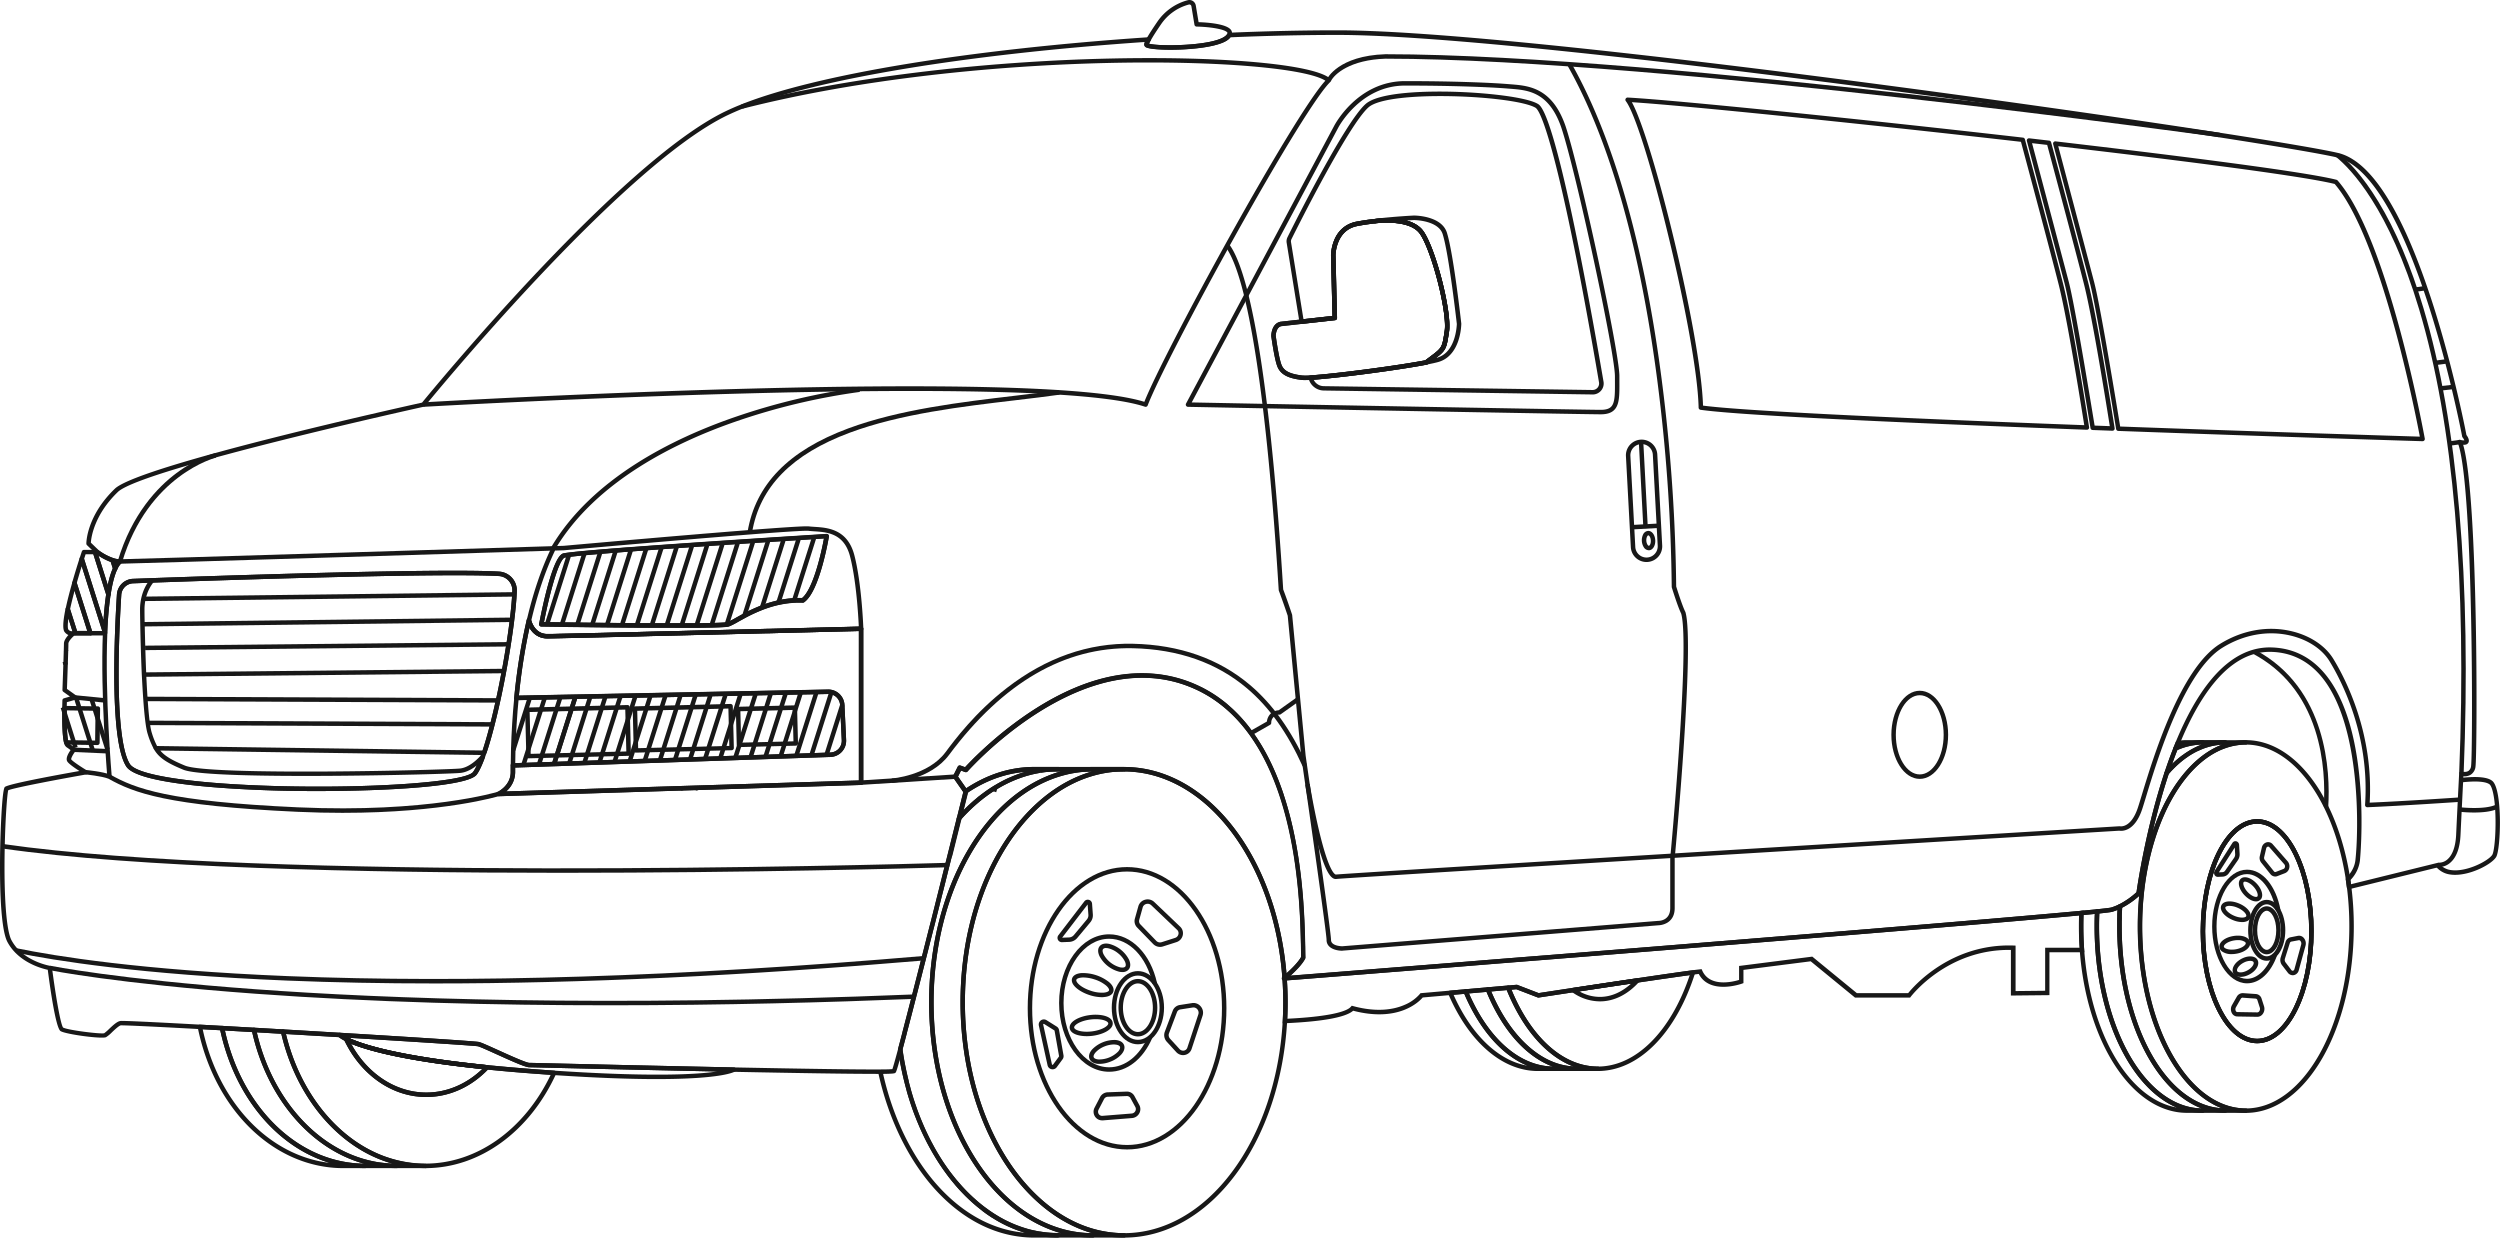 <svg xmlns="http://www.w3.org/2000/svg" viewBox="0 0 1673.12 828.28"><defs><style>.cls-1{fill:#181818;}.cls-2{fill:none;stroke:#181818;stroke-linejoin:round;stroke-width:3px;}</style></defs><g id="Layer_2" data-name="Layer 2"><g id="Grey_Paths_NO_LOGO" data-name="Grey Paths NO LOGO"><g id="Van_Outline" data-name="Van Outline"><path class="cls-1" d="M754.29,769.28c-36.67,0-66.5-42.39-66.5-94.5s29.83-94.5,66.5-94.5,66.5,42.39,66.5,94.5S791,769.28,754.29,769.28Zm0-186c-35,0-63.5,41.05-63.5,91.5s28.48,91.5,63.5,91.5,63.5-41,63.5-91.5S789.3,583.28,754.29,583.28Z"/><path class="cls-1" d="M859.29,656.28a1.5,1.5,0,0,1-.94-2.67l.4-.33a1.5,1.5,0,0,1,2.44,1,3.64,3.64,0,0,1,0,.45,1.5,1.5,0,0,1-1.39,1.49l-.45,0Z"/><path class="cls-1" d="M752.29,828.28A78.51,78.51,0,0,1,729.85,825a80.9,80.9,0,0,1-8.14-2.91c-22.37-9.32-42.49-29.21-56.65-56-14.57-27.58-22.27-60.52-22.27-95.28s7.7-67.71,22.27-95.28c14.16-26.79,34.28-46.68,56.65-56a80.21,80.21,0,0,1,8.15-2.91,77.88,77.88,0,0,1,22.43-3.3c27.35,0,53.53,14.56,73.71,41,19.93,26.1,32.43,61.64,35.19,100.07l0,.34c.37,5.27.57,10.68.57,16.1,0,4.11-.12,8.35-.35,12.62-2.16,39.27-14.42,75.73-34.51,102.66C806.62,813.28,780.11,828.28,752.29,828.28Zm0-312a74.46,74.46,0,0,0-21.57,3.18,76.72,76.72,0,0,0-7.85,2.8c-21.73,9.06-41.32,28.46-55.15,54.64-14.35,27.14-21.93,59.61-21.93,93.88s7.58,66.73,21.93,93.88c13.83,26.17,33.42,45.58,55.14,54.63a77.81,77.81,0,0,0,7.86,2.81,75.39,75.39,0,0,0,21.57,3.18c26.85,0,52.5-14.57,72.24-41s31.78-62.33,33.92-101c.22-4.21.34-8.41.34-12.46,0-5.36-.19-10.72-.57-15.92v-.11s0-.09,0-.13c-2.73-37.92-15-72.89-34.59-98.53S778.68,516.28,752.29,516.28Z"/><path class="cls-1" d="M641.79,549.35a1.57,1.57,0,0,1-.7-.17,1.5,1.5,0,0,1-.76-1.69l4.38-17.6a1.55,1.55,0,0,1,0-.48,1.46,1.46,0,0,1,.63-1,94,94,0,0,1,11.39-6.67A84.75,84.75,0,0,1,668.42,517a78.31,78.31,0,0,1,23.87-3.75h16a1.5,1.5,0,0,1,0,3,75.71,75.71,0,0,0-7.85.41c-.67.07-1.33.15-2,.24l-1.83.27-.26-.92h-.06l.17.94c-.71.12-1.32.22-1.93.34s-1.45.28-2.16.43l-.49.11-.91.21-.63.15-.45.12c-.4.09-.79.2-1.19.31-1.88.5-3.82,1.11-5.79,1.81l-.83.3c-1.16.43-2.2.84-3.2,1.25-.45.19-.89.37-1.32.57l-.67.29c-2.41,1.08-4.84,2.31-7.23,3.65l-.31.18-1.47.86-1,.58-.49.3c-2,1.23-3.85,2.49-5.63,3.78l-1.73,1.28-.42.32c-.45.34-.86.67-1.28,1-.57.45-1.13.9-1.69,1.37s-1.18,1-1.77,1.5-.93.81-1.39,1.22l-.29.26c-.51.45-1,.9-1.49,1.36l-1.54,1.47c-.6.58-1.13,1.11-1.65,1.64-1.57,1.57-3.09,3.2-4.65,5A1.49,1.49,0,0,1,641.79,549.35Zm5.87-18.87-3,12.08.77-.79c.53-.54,1.08-1.08,1.63-1.61l.08-.08c.52-.5,1-1,1.58-1.5s1-1,1.53-1.41l.23-.2c.54-.49,1-.91,1.49-1.31s1.21-1,1.82-1.54,1.16-1,1.74-1.41l1.29-1c.14-.12.31-.24.48-.36L659,530c1.84-1.34,3.79-2.64,5.79-3.89l.55-.34,1-.57c.49-.3,1-.6,1.53-.9l.32-.18c2.48-1.4,5-2.67,7.49-3.78l.1,0,.58-.26,1.38-.59c1-.43,2.12-.85,3.3-1.29l.88-.32c1.37-.48,2.72-.93,4.05-1.32a75.94,75.94,0,0,0-16.63,3.34,81.17,81.17,0,0,0-11.26,4.55A90.33,90.33,0,0,0,647.66,530.48Z"/><path class="cls-1" d="M708.29,828.28h-16c-23.94,0-46.66-10.88-65.72-31.47-18.33-19.8-32.14-48-38.89-79.32l2.93-.63c6.64,30.83,20.19,58.5,38.16,77.91,16.79,18.14,36.46,28.5,57.22,30.24-1.89-.56-3.77-1.19-5.58-1.88l-.12,0c-.31-.11-.63-.23-.94-.36l-1-.38-.48-.2-.73-.3-1.45-.64c-.34-.14-.65-.29-1-.43-1.9-.88-3.78-1.82-5.59-2.82-.67-.36-1.34-.74-2-1.13l-.11-.07c-.63-.36-1.2-.7-1.77-1.06s-1.09-.67-1.65-1l-1-.67-.2-.14c-.41-.27-.9-.59-1.38-.93l-.86-.59c-1-.71-2-1.46-3-2.22L657,810l-.2-.15c-.58-.45-1.12-.87-1.65-1.3s-1.06-.85-1.57-1.27l-.11-.09c-1.6-1.34-2.87-2.46-4-3.53-.6-.54-1.2-1.11-1.79-1.68s-1-1-1.54-1.48l-.1-.11c-1.26-1.26-2.51-2.56-3.72-3.86-.47-.53-.92-1-1.36-1.51-.1-.1-.22-.25-.34-.39-.6-.67-1.17-1.32-1.73-2s-1.14-1.36-1.72-2.07l-.08-.1c-.51-.62-1-1.25-1.51-1.89s-.88-1.13-1.31-1.71l-.81-1.08c-.35-.47-.72-1-1.07-1.47q-.78-1.07-1.56-2.19c-.51-.73-1-1.47-1.52-2.23l-.06-.09c-.41-.61-.81-1.21-1.21-1.84l-.15-.23c-.31-.48-.63-1-.93-1.47s-.77-1.23-1.15-1.87-.72-1.19-1.08-1.81c-.47-.78-.93-1.57-1.37-2.37-.28-.47-.56-1-.83-1.49-.18-.31-.38-.66-.57-1s-.52-1-.77-1.45-.54-1-.8-1.5l-.93-1.83c-.39-.78-.79-1.59-1.18-2.39-1.45-3-2.85-6.13-4.14-9.27-.31-.73-.62-1.47-.91-2.22,0,0,0-.13-.09-.23-.33-.83-.65-1.67-1-2.52l-.62-1.66c-.13-.34-.25-.68-.38-1-.23-.64-.47-1.31-.7-2-.42-1.17-.83-2.37-1.22-3.59-.53-1.62-1.06-3.3-1.57-5-.29-.94-.56-1.89-.83-2.85l0-.09h0c-.27-1-.54-2-.8-3s-.5-1.86-.73-2.81l-.09-.34c-.23-.92-.46-1.89-.69-2.86s-.41-1.74-.6-2.64c-.27-1.2-.53-2.42-.78-3.65-.35-1.75-.68-3.5-1-5.27-.24-1.38-.48-2.75-.68-4.14-.16-1-.3-1.93-.44-2.92l3-.42c.14,1,.28,1.92.44,2.88.2,1.39.43,2.73.66,4.08.31,1.75.64,3.47,1,5.2.24,1.22.49,2.41.76,3.6.19.88.39,1.74.59,2.6s.45,1.91.69,2.85l0,.16,0,.12c.23.93.48,1.86.73,2.79s.51,1.89.77,2.83l0,.11c.27.95.55,1.9.83,2.86.5,1.67,1,3.33,1.55,4.93.39,1.19.78,2.36,1.2,3.52.23.67.46,1.32.69,2l.37,1,.58,1.55c.35.91.67,1.74,1,2.56l.07.2c.31.77.6,1.48.91,2.2,1.27,3.1,2.64,6.17,4.08,9.12.37.79.76,1.57,1.15,2.34s.62,1.24.93,1.83.5,1,.76,1.44.52,1,.78,1.45.36.66.54,1c.28.52.54,1,.81,1.46.45.81.89,1.57,1.34,2.33s.72,1.2,1.08,1.79.75,1.24,1.13,1.83l.91,1.45.14.22c.39.61.79,1.2,1.18,1.8l.06.09c.5.74,1,1.46,1.5,2.18s1,1.44,1.52,2.14c.35.5.7,1,1.06,1.45s.51.7.77,1c.44.58.86,1.13,1.3,1.68s1,1.24,1.46,1.84l.08.1c.56.69,1.12,1.36,1.69,2s1.11,1.29,1.67,1.92l.34.39c.45.51.88,1,1.31,1.45q1.82,2,3.65,3.8l.09.09c.5.49,1,1,1.51,1.46s1.15,1.1,1.74,1.63c1.14,1,2.38,2.14,3.92,3.44l.1.08,1.54,1.25c.51.41,1.05.83,1.59,1.24l.34.27c1,.73,2,1.45,2.94,2.14l.83.58c.46.32.93.63,1.41.95l.19.13.92.6c.53.33,1.06.67,1.6,1s1.16.72,1.75,1.05l.11.08c.63.36,1.26.72,1.9,1.06,1.74,1,3.55,1.88,5.38,2.71l.81.38.15.06c.46.21.93.42,1.4.61l.68.29.47.19.94.38c.31.13.58.22.85.32l.13.05c2.07.78,4.21,1.49,6.38,2.11.54.15,1.08.3,1.62.43.7.19,1.38.35,2.08.52l.09,0h0l1.79.38.65.13c.59.12,1.16.22,1.72.31l.22,0c.88.15,1.78.28,2.68.4.59.08,1.17.15,1.76.21a75.71,75.71,0,0,0,7.85.41,1.5,1.5,0,0,1,0,3Z"/><path class="cls-1" d="M731.29,828.28h-23a78.62,78.62,0,0,1-8.16-.43c-.61-.06-1.23-.13-1.84-.21l-2.79-.42-.22,0c-.59-.1-1.19-.2-1.79-.32l-.7-.15c-.57-.11-1.18-.24-1.79-.38l-.12,0-2.19-.54-1.69-.46c-2.24-.64-4.46-1.37-6.59-2.18-.33-.11-.68-.25-1-.39l-1-.39-.48-.2-.73-.3-1.45-.64c-.38-.17-.69-.3-1-.45-1.87-.86-3.75-1.8-5.56-2.8-.67-.36-1.34-.74-2-1.13a.41.41,0,0,1-.11-.07c-.64-.36-1.21-.71-1.77-1.06s-1.09-.67-1.65-1l-1-.67-.2-.14c-.41-.27-.9-.59-1.38-.93l-.86-.59c-1-.71-2-1.46-3-2.22L657,810l-.2-.15c-.58-.45-1.12-.87-1.65-1.3s-1.06-.85-1.57-1.27l-.11-.09c-1.6-1.34-2.87-2.46-4-3.53-.6-.54-1.2-1.11-1.8-1.68l-1.6-1.55q-1.94-2-3.75-3.9c-.47-.53-.92-1-1.36-1.51l-.37-.42c-.57-.64-1.14-1.29-1.7-2s-1.14-1.36-1.72-2.07l-.08-.1c-.51-.62-1-1.25-1.51-1.89s-.88-1.13-1.31-1.71l-.81-1.08c-.35-.47-.72-1-1.07-1.47q-.78-1.07-1.56-2.19c-.51-.73-1-1.47-1.52-2.23l-.06-.09c-.41-.61-.81-1.21-1.21-1.84l-.15-.23c-.31-.48-.63-1-.93-1.47s-.77-1.23-1.15-1.87-.72-1.19-1.09-1.81c-.46-.78-.92-1.57-1.36-2.37-.28-.47-.56-1-.83-1.49-.18-.31-.38-.66-.57-1s-.52-1-.77-1.45-.54-1-.8-1.5l-.93-1.83c-.39-.78-.79-1.59-1.18-2.39-1.46-3-2.85-6.14-4.14-9.27-.31-.73-.62-1.47-.91-2.22l-.09-.22c-.33-.84-.65-1.68-1-2.53l-.34-.89c-.23-.61-.44-1.2-.66-1.8s-.45-1.26-.68-1.91c-.44-1.24-.85-2.44-1.24-3.66-.53-1.6-1.06-3.29-1.57-5-.29-1-.56-1.89-.83-2.85l0-.09h0c-.27-1-.54-2-.8-3s-.5-1.86-.73-2.81l-.09-.34c-.23-.92-.46-1.89-.69-2.86s-.41-1.74-.6-2.64c-.27-1.2-.53-2.42-.78-3.65-.35-1.75-.68-3.5-1-5.27-.24-1.38-.48-2.75-.68-4.14-.16-1-.3-1.93-.44-2.92a1.36,1.36,0,0,1,0-.6l.15-.57.27-1,.54-2,.39-1.46c.09-.38.2-.78.31-1.18s.23-.89.35-1.33l.83-3.15c0-.14.08-.34.14-.54l0-.12.38-1.46.18-.67q.82-3.21,1.73-6.69c.11-.37.2-.74.29-1.1l.34-1.3.63-2.45c.41-1.59.83-3.2,1.25-4.85l.22-.84c.39-1.5.79-3,1.18-4.57l.09-.35c.4-1.56.8-3.12,1.2-4.7,1.4-5.44,2.83-11.09,4.3-16.86l1-3.83q1.18-4.65,2.37-9.36l.09-.33c.54-2.18,1.09-4.35,1.65-6.54l.82-3.24c.33-1.29.65-2.57,1-3.85.24-.93.47-1.85.7-2.77.47-1.86.94-3.72,1.4-5.56l.53-2.08c.16-.65.33-1.3.49-2l.86-3.42q.38-1.5.75-3l.95-3.76q.93-3.75,1.85-7.4l.15-.59c.17-.67.34-1.33.5-2l2.58-10.25.39-1.59.35-1.4.69-2.75,5.4-21.6a1.53,1.53,0,0,1,.33-.63c1.58-1.78,3.18-3.49,4.76-5.08.53-.54,1.08-1.08,1.63-1.61l.08-.08c.52-.5,1-1,1.58-1.5s1-1,1.53-1.41l.23-.2c.54-.49,1-.91,1.49-1.31s1.21-1,1.82-1.54,1.16-1,1.74-1.41l1.29-1c.14-.12.31-.24.48-.36L659,530c1.84-1.34,3.79-2.64,5.79-3.89l.55-.34,1-.57c.49-.3,1-.6,1.53-.9l.32-.18c2.48-1.4,5-2.67,7.49-3.78l.1,0,.58-.26,1.38-.59c1-.43,2.12-.85,3.3-1.29l.88-.32c2-.72,4.06-1.35,6-1.87.42-.12.86-.24,1.3-.34l.42-.1c.17,0,.41-.11.66-.16l1-.23.48-.1c.76-.17,1.52-.33,2.27-.46s1.24-.23,1.87-.33l.29,0c.63-.11,1.27-.2,1.89-.28s1.39-.18,2.1-.25a75.94,75.94,0,0,1,8.16-.43h23a1.5,1.5,0,0,1,0,3,75,75,0,0,0-11.28.86,72.63,72.63,0,0,0-7.84,1.63c-50.63,13.33-87.38,77.26-87.38,152s36.75,138.68,87.38,152a72.61,72.61,0,0,0,7.84,1.62h0a75,75,0,0,0,11.28.86,1.5,1.5,0,0,1,0,3Zm-39.67-4.88,1.79.38.65.13c.59.12,1.16.22,1.72.31l.22,0c.88.15,1.78.28,2.68.4.59.08,1.17.15,1.76.21a75.71,75.71,0,0,0,7.85.41h1.61c-51.15-14.52-88.11-79.14-88.11-154.5s37-140,88.11-154.5h-1.61a75.71,75.71,0,0,0-7.85.41c-.67.07-1.33.15-2,.24l-1.83.27-.41-1.46.26,1.48c-.71.12-1.32.22-1.93.34s-1.45.28-2.16.43l-.49.11-.91.21-.63.15-.45.12c-.4.09-.79.2-1.19.31-1.88.5-3.82,1.11-5.79,1.81l-.83.3c-1.16.43-2.2.84-3.2,1.25-.45.19-.89.37-1.32.57l-.67.29c-2.41,1.08-4.84,2.31-7.23,3.65l-.31.18-1.47.86-1,.58-.49.3c-2,1.23-3.85,2.49-5.63,3.78l-1.73,1.28-.42.32c-.45.34-.86.67-1.28,1-.57.45-1.13.9-1.69,1.37s-1.18,1-1.77,1.5-.93.81-1.39,1.22l-.29.26c-.51.45-1,.9-1.49,1.36l-1.54,1.47c-.6.58-1.13,1.11-1.65,1.64-1.49,1.49-2.93,3-4.41,4.69l-5.31,21.24c-.23.91-.46,1.82-.69,2.75L636.8,574l-.39,1.57-2.58,10.25c-.16.67-.33,1.34-.5,2l-.15.59q-.91,3.65-1.85,7.4l-1,3.76-.75,3-.86,3.41c-.16.66-.33,1.32-.5,2l-.5,2c-.48,1.92-.95,3.79-1.42,5.64-.23.92-.46,1.85-.7,2.78-.32,1.28-.64,2.56-1,3.84l-.82,3.25c-.56,2.19-1.11,4.35-1.65,6.52l-.08.31q-1.2,4.75-2.38,9.4l-1,3.84-4.3,16.85c-.4,1.58-.8,3.15-1.2,4.7l-.09.34c-.4,1.56-.79,3.09-1.18,4.59l-.22.83q-.63,2.48-1.25,4.86l-.64,2.45-.33,1.29c-.09.35-.19.75-.3,1.13q-.88,3.47-1.73,6.68l-.18.68c-.13.49-.26,1-.38,1.46l0,.15-.12.46-.84,3.19c-.12.44-.23.87-.34,1.31s-.22.81-.32,1.19l-.39,1.48c-.18.68-.36,1.34-.54,2-.08.34-.18.7-.27,1l-.08.27c.13.87.25,1.73.4,2.58.2,1.39.43,2.73.66,4.08.31,1.75.64,3.47,1,5.2.24,1.22.49,2.41.76,3.6.19.88.39,1.74.59,2.6s.45,1.91.69,2.85l0,.16,0,.12c.23.93.48,1.86.73,2.79s.51,1.89.77,2.83l0,.11c.27.95.55,1.9.83,2.86.51,1.69,1,3.35,1.55,4.93.39,1.19.78,2.37,1.2,3.52l.69,2c.22.6.42,1.17.64,1.74l.31.82c.35.91.67,1.74,1,2.56l.08.2c.3.77.59,1.48.9,2.2,1.27,3.1,2.64,6.16,4.08,9.12.37.79.76,1.57,1.15,2.34s.62,1.24.93,1.83.5,1,.76,1.44.52,1,.78,1.45.36.66.54,1c.28.52.54,1,.81,1.46.45.81.89,1.57,1.34,2.33s.72,1.2,1.08,1.79.75,1.24,1.13,1.83l.91,1.45.14.22c.39.61.79,1.2,1.18,1.8l.06.09c.5.74,1,1.46,1.5,2.18s1,1.44,1.52,2.14c.35.5.7,1,1.06,1.45s.51.7.77,1c.44.58.86,1.13,1.3,1.68s1,1.24,1.46,1.84l.08.1c.56.69,1.12,1.36,1.69,2s1.11,1.29,1.67,1.92c.12.15.23.27.34.39.45.51.88,1,1.31,1.45q1.82,2,3.65,3.8c.55.54,1.07,1.05,1.6,1.55s1.15,1.1,1.74,1.63c1.14,1,2.38,2.14,3.92,3.44l.1.08,1.54,1.25c.51.41,1.05.83,1.59,1.24l.34.27c1,.73,2,1.45,2.94,2.14l.83.58c.46.32.93.63,1.41.95l.19.13.92.6c.53.33,1.06.67,1.6,1s1.17.72,1.75,1.05l.11.07c.63.37,1.26.73,1.9,1.07,1.74,1,3.55,1.88,5.38,2.71.3.15.57.27.86.39a.31.31,0,0,0,.1.05c.46.21.93.42,1.4.61l.68.29.47.19.94.38c.33.13.64.25,1,.36,2.08.79,4.22,1.5,6.39,2.12l1.62.44,2.08.51.09,0Z"/><path class="cls-1" d="M752.29,828.28h-21a76.93,76.93,0,0,1-11.73-.9,78.66,78.66,0,0,1-8.16-1.69c-51.92-13.67-89.61-78.82-89.61-154.91s37.69-141.24,89.61-154.91a76.16,76.16,0,0,1,8.16-1.7,78.22,78.22,0,0,1,11.73-.89h21a1.5,1.5,0,0,1,0,3,74.46,74.46,0,0,0-21.57,3.18,76.72,76.72,0,0,0-7.85,2.8c-21.73,9.06-41.32,28.46-55.15,54.64-14.35,27.14-21.93,59.61-21.93,93.88s7.58,66.73,21.93,93.88c13.83,26.17,33.42,45.58,55.14,54.63a77.81,77.81,0,0,0,7.86,2.81A73.79,73.79,0,0,0,742,824.56h0a74.3,74.3,0,0,0,10.3.72,1.5,1.5,0,0,1,0,3Zm-21.4-312a75,75,0,0,0-10.88.86,72.63,72.63,0,0,0-7.84,1.63c-50.63,13.33-87.38,77.26-87.38,152s36.75,138.68,87.38,152a72.61,72.61,0,0,0,7.84,1.62,73.66,73.66,0,0,0,10.88.87l-1-.31a80.9,80.9,0,0,1-8.14-2.91c-22.37-9.32-42.49-29.21-56.65-56-14.57-27.58-22.27-60.52-22.27-95.28s7.7-67.71,22.27-95.28c14.16-26.79,34.28-46.68,56.65-56a80.21,80.21,0,0,1,8.15-2.91Z"/><path class="cls-1" d="M1510.6,698.17c-10.31,0-19.9-7.94-27-22.35-7-14.08-10.78-32.76-10.78-52.61s3.83-38.53,10.78-52.61c7.13-14.41,16.72-22.35,27-22.35s19.89,7.94,27,22.35c7,14.08,10.79,32.76,10.79,52.61s-3.83,38.53-10.79,52.61C1530.49,690.23,1520.89,698.17,1510.6,698.17Zm0-146.92c-19.2,0-34.81,32.28-34.81,72s15.61,72,34.81,72,34.8-32.28,34.8-72S1529.79,551.25,1510.6,551.25Z"/><path class="cls-2" d="M1572.14,593.61c-.21-1.72-.45-3.43-.71-5.12-2.77-18.26-7.88-34.85-14.75-48.74-13-26.29-32.24-42.93-53.73-42.93a41.49,41.49,0,0,0-6.88.58,43.16,43.16,0,0,0-7.54,2,46.39,46.39,0,0,0-5.25,2.26c-29.55,14.84-51.15,62.23-51.15,118.41s21.6,103.58,51.15,118.41a46.39,46.39,0,0,0,5.25,2.26,42.29,42.29,0,0,0,7.54,2,41.49,41.49,0,0,0,6.88.58c39.12,0,70.83-55.17,70.83-123.23A210.42,210.42,0,0,0,1572.14,593.61Zm-61.55,103.06c-20.06,0-36.31-32.89-36.31-73.46s16.25-73.46,36.31-73.46,36.3,32.89,36.3,73.46S1530.64,696.67,1510.59,696.67Z"/><path class="cls-1" d="M1510.6,698.17c-10.31,0-19.9-7.94-27-22.35-7-14.08-10.78-32.76-10.78-52.61s3.83-38.53,10.78-52.61c7.13-14.41,16.72-22.35,27-22.35s19.89,7.94,27,22.35c7,14.08,10.79,32.76,10.79,52.61s-3.83,38.53-10.79,52.61C1530.49,690.23,1520.89,698.17,1510.6,698.17Zm0-146.92c-19.2,0-34.81,32.28-34.81,72s15.61,72,34.81,72,34.8-32.28,34.8-72S1529.79,551.25,1510.6,551.25Z"/><path class="cls-1" d="M1474.11,744.78h-10.49c-36.37,0-67.21-46.81-71.76-108.89-.38-5.17-.57-10.5-.57-15.84,0-3.12.06-6.18.19-9.1a1.48,1.48,0,0,1,1.36-1.42c4.08-.38,7.61-.73,10.52-1a1.51,1.51,0,0,1,1.19.4,1.45,1.45,0,0,1,.46,1.16c-.15,3.28-.23,6.64-.23,10,0,63.49,28.23,116.82,64.27,121.41a40.44,40.44,0,0,0,5.06.32,1.5,1.5,0,0,1,0,3Zm-79.69-132.39c-.09,2.48-.13,5.05-.13,7.66,0,5.27.19,10.52.56,15.62,4.14,56.45,30.15,99.94,61.87,105.51-13.64-5.77-26-18.3-35.72-36.35-12.4-23.11-19.22-53.21-19.22-84.78,0-2.81,0-5.62.16-8.39C1399.73,611.88,1397.21,612.13,1394.42,612.39Z"/><path class="cls-1" d="M1456,502.38a1.5,1.5,0,0,1-1.4-2.05c.48-1.22,1-2.41,1.46-3.62a1.47,1.47,0,0,1,1.16-.91,41.84,41.84,0,0,1,6.38-.48h10.49a1.5,1.5,0,0,1,0,3,38,38,0,0,0-5.06.33h0a42.63,42.63,0,0,0-12.41,3.59A1.51,1.51,0,0,1,1456,502.38Z"/><path class="cls-1" d="M1489.19,744.78h-15.08a44.76,44.76,0,0,1-5.44-.34c-18.29-2.33-35.22-16.4-47.67-39.61s-19.22-53.21-19.22-84.78c0-3.4.08-6.8.24-10.13a1.49,1.49,0,0,1,1.34-1.42c8.12-.83,9.34-1.11,9.5-1.16a34.1,34.1,0,0,0,5.26-2.1,1.46,1.46,0,0,1,1.52.11,1.5,1.5,0,0,1,.64,1.39,1.34,1.34,0,0,1,0,.2c-.07,1-.13,2-.16,3s-.08,1.74-.11,2.63c0,.4,0,.79,0,1.18v.11c0,.92,0,1.82-.06,2.72,0,1.15,0,2.3,0,3.44,0,59,24,109.33,57,119.79a39,39,0,0,0,5.06,1.26h0a39.83,39.83,0,0,0,7.27.68,1.5,1.5,0,0,1,0,3ZM1405,611.35c-.12,2.87-.18,5.79-.18,8.7,0,63.49,28.23,116.82,64.27,121.41a39.72,39.72,0,0,0,4.24.31c-32.85-12.6-56.42-63.06-56.42-121.72,0-1.16,0-2.33,0-3.48,0-.91,0-1.84.06-2.76v-.1c0-.42,0-.83,0-1.23,0-.88.07-1.77.11-2.64,0-.29,0-.57,0-.86a34.49,34.49,0,0,1-3.43,1.23C1413.42,610.3,1412.57,610.55,1405,611.35Z"/><path class="cls-1" d="M1450.07,518.82a1.51,1.51,0,0,1-1.43-2c1.89-5.69,3.9-11.23,6-16.47a1.6,1.6,0,0,1,.79-.87,45.92,45.92,0,0,1,13.28-3.84,41.9,41.9,0,0,1,5.44-.35h15.08a1.5,1.5,0,0,1,0,3,40.72,40.72,0,0,0-7.27.67,41.76,41.76,0,0,0-5.07,1.27c-1.06.33-2.13.72-3.18,1.15-.28.1-.47.19-.66.27-.35.14-.64.27-.94.41l-.81.37c-.23.1-.4.19-.56.27l-.09,0c-.37.17-.74.36-1.09.55s-1,.5-1.44.77c-1.5.85-3,1.76-4.35,2.74l-1,.69-.11.08-.32.23c-.33.24-.6.45-.87.67l-.09.07c-.34.24-.67.51-1,.79l-.09.06a.32.32,0,0,1-.09.08c-.46.37-.91.74-1.36,1.14-1.08.93-2.16,1.91-3.2,2.94-.52.49-1,1-1.49,1.5s-1,1-1.48,1.57l0,0c-.5.52-1,1.06-1.43,1.6A1.5,1.5,0,0,1,1450.07,518.82Zm7.12-16.83q-1.76,4.5-3.45,9.25c1-1,2.08-2,3.13-2.86.46-.41.93-.8,1.41-1.18l.17-.14c.4-.32.77-.62,1.14-.89s.63-.5,1-.74c.11-.08.28-.21.46-.32s.65-.49,1-.73c1.48-1,3-2,4.6-2.89.5-.28,1-.55,1.52-.82s.81-.42,1.23-.61a7,7,0,0,1,.67-.33l.83-.38c.3-.14.65-.3,1-.44s.48-.21.74-.3l.71-.28a34.84,34.84,0,0,0-4.26.32A42.64,42.64,0,0,0,1457.19,502Z"/><path class="cls-1" d="M1503,744.78h-13.77a43.2,43.2,0,0,1-7.82-.73,42.65,42.65,0,0,1-5.43-1.35c-34.23-10.85-59.07-62.43-59.07-122.65,0-1.16,0-2.33,0-3.48q0-1.38.06-2.76v-.1c0-.42,0-.83,0-1.23,0-.87.06-1.77.11-2.66s.1-2,.17-3c0-.12,0-.24,0-.36a1.53,1.53,0,0,1,.83-1.19,51.65,51.65,0,0,0,11.75-8.17c.69-4.87,6.28-42.63,18.77-80.22a1.76,1.76,0,0,1,.3-.51c.5-.57,1-1.14,1.51-1.69s1-1.09,1.52-1.62,1-1.06,1.56-1.57c1.09-1.07,2.21-2.11,3.34-3.07.46-.4.93-.8,1.41-1.18l.17-.14c.4-.32.77-.62,1.14-.89s.63-.5,1-.74c.11-.08.28-.21.46-.32s.65-.49,1-.73c1.48-1,3-2,4.6-2.89.5-.28,1-.55,1.52-.82s.81-.42,1.23-.61a7,7,0,0,1,.67-.33l.83-.38c.29-.14.65-.29,1-.43s.5-.22.76-.31c1.05-.43,2.2-.85,3.35-1.21a43.54,43.54,0,0,1,5.43-1.36,43,43,0,0,1,7.81-.72H1503a1.5,1.5,0,0,1,0,3,40.09,40.09,0,0,0-6.63.56,41.49,41.49,0,0,0-7.28,1.91A44.08,44.08,0,0,0,1484,503c-29.63,14.88-50.32,63-50.32,117.07s20.69,102.2,50.32,117.07a46.56,46.56,0,0,0,5.08,2.19,41.38,41.38,0,0,0,7.28,1.91h0a40.09,40.09,0,0,0,6.63.56,1.5,1.5,0,0,1,0,3Zm-82.73-137.25c0,.81-.09,1.62-.12,2.44s-.08,1.76-.11,2.63c0,.4,0,.79,0,1.18v.11c0,.92,0,1.81-.06,2.72,0,1.15,0,2.3,0,3.44,0,59,24,109.33,57,119.79a39,39,0,0,0,5.06,1.26,40.85,40.85,0,0,0,5,.61c-1.47-.57-2.91-1.21-4.3-1.91-14.77-7.41-28-23.19-37.35-44.44-9.57-21.8-14.62-47.84-14.62-75.31,0-6.94.32-13.79,1-20.5A54.65,54.65,0,0,1,1420.23,607.53Zm31.16-89.45c-4.38,13.21-7.9,26.44-10.65,38.22q2.05-6,4.52-11.56c9.32-21.24,22.58-37,37.35-44.44,1.39-.7,2.83-1.34,4.3-1.91a40.42,40.42,0,0,0-5,.6,41.76,41.76,0,0,0-5.07,1.27c-1.06.33-2.13.72-3.18,1.15-.28.1-.47.19-.66.27l-.94.41-.81.37c-.23.1-.4.19-.56.27l-.09,0c-.37.17-.74.36-1.09.55s-1,.5-1.44.77c-1.5.85-3,1.76-4.35,2.74l-1,.69-.11.08-.32.23c-.33.24-.6.45-.87.67l-.09.07c-.34.24-.67.51-1,.79l-.09.06a.32.32,0,0,1-.09.08c-.46.37-.92.75-1.36,1.14-1.08.93-2.16,1.91-3.2,2.94-.5.49-1,1-1.5,1.51s-1,1-1.47,1.57S1451.81,517.6,1451.39,518.08Z"/><path class="cls-1" d="M284.77,781.78a82.69,82.69,0,0,1-9.79-.59,80.66,80.66,0,0,1-10.73-2c-2.57-.66-5.08-1.43-7.48-2.3C223.64,765,197.28,732,188,690.74a1.49,1.49,0,0,1,.32-1.3,1.47,1.47,0,0,1,1.23-.53l37.9,2.26a1.52,1.52,0,0,1,1,.49h0a17.16,17.16,0,0,0,3.89,2.4c8.61,4.32,32.25,12.5,93.73,18.76,10.39,1,21.54,2,33.16,2.87h0q6,.43,11.69.82a1.51,1.51,0,0,1,1.27,2.12C354.35,757.58,320.85,781.78,284.77,781.78ZM191.38,692c9.44,39.33,34.75,70.65,66.41,82,2.31.83,4.73,1.58,7.21,2.22a77.68,77.68,0,0,0,10.34,1.94,78.75,78.75,0,0,0,9.43.57c34.28,0,66.22-22.71,83.78-59.42q-4.64-.32-9.51-.68h0c-11.65-.85-22.83-1.82-33.24-2.88-62-6.3-86-14.65-94.78-19.06a22.48,22.48,0,0,1-4.26-2.61Z"/><path class="cls-1" d="M285.25,734.17c-22.72,0-43.77-14.61-54.92-38.13a1.49,1.49,0,0,1,2-2c8.62,4.32,32.26,12.5,93.74,18.76a1.5,1.5,0,0,1,.94,2.52C315.51,727.48,300.67,734.17,285.25,734.17ZM235,698.52c11,20.24,30,32.65,50.3,32.65,13.63,0,26.81-5.55,37.41-15.69C270.43,710,246,703.07,235,698.52Z"/><path class="cls-1" d="M285.26,734.17c-22.73,0-43.77-14.61-54.93-38.13a1.5,1.5,0,0,1,2-2c8.62,4.32,32.26,12.5,93.74,18.76a1.5,1.5,0,0,1,.93,2.52C315.51,727.48,300.67,734.17,285.26,734.17ZM235,698.52c11,20.24,30,32.65,50.3,32.65,13.63,0,26.8-5.55,37.41-15.69C270.43,710,246,703.07,235,698.52Z"/><path class="cls-1" d="M244.46,781.78H229.8c-46.19,0-86.28-38.76-97.48-94.25a1.48,1.48,0,0,1,.33-1.28,1.5,1.5,0,0,1,1.22-.52l14.83.83a1.51,1.51,0,0,1,1.39,1.19c10.5,50.46,45.53,86.91,87.16,90.7,2.37.22,4.79.33,7.21.33a1.5,1.5,0,1,1,0,3ZM135.65,688.83c10.64,49.32,44.64,84.67,84.89,89.41-35.22-10.64-63.55-44.31-73.15-88.75Z"/><path class="cls-1" d="M265.54,781.78H244.46c-2.51,0-5-.12-7.48-.34-43-3.91-79.06-41.32-89.83-93.08a1.49,1.49,0,0,1,.33-1.28,1.53,1.53,0,0,1,1.22-.52l21.35,1.22a1.49,1.49,0,0,1,1.38,1.18c9.78,45,39.83,79.52,76.56,87.85,2.36.54,4.71,1,7.2,1.28a78.12,78.12,0,0,0,10.35.69,1.5,1.5,0,0,1,0,3Zm-115-92.11c11,49.46,45.64,85,86.75,88.78,2.06.19,4.17.3,6.27.32-35.82-9.93-64.85-44-74.77-88.06Z"/><path class="cls-1" d="M284.78,781.78H265.54a82.32,82.32,0,0,1-10.74-.71c-2.58-.34-5-.77-7.48-1.34-37.86-8.58-68.8-44-78.82-90.13a1.5,1.5,0,0,1,1.55-1.82l19.5,1.13a1.51,1.51,0,0,1,1.38,1.17c9.06,40.23,34.68,72.41,66.86,84,2.31.83,4.74,1.58,7.21,2.21a77.72,77.72,0,0,0,10.34,2,79,79,0,0,0,9.44.57,1.5,1.5,0,0,1,0,3ZM171.87,690.89C182.07,735,211.78,768.6,248,776.81c2.36.54,4.71,1,7.2,1.28s4.92.54,7.39.63c-2-.55-3.93-1.17-5.8-1.85-32.85-11.8-59-44.32-68.52-85Z"/><path class="cls-1" d="M1069.38,716.78a44.57,44.57,0,0,1-7.27-.6,46.13,46.13,0,0,1-8-2,47.18,47.18,0,0,1-5.53-2.33c-16.55-8.12-31-25.95-40.61-50.21a1.48,1.48,0,0,1,.12-1.34,1.51,1.51,0,0,1,1.14-.71l5.6-.49a1.68,1.68,0,0,1,.67.1l14.2,5.46c1.94-.3,10.86-1.67,22.84-3.49h.06c16.53-2.51,31-4.69,43-6.46,17.76-2.64,30.27-4.44,37.2-5.35a1.49,1.49,0,0,1,1.34.53,1.48,1.48,0,0,1,.28,1.41C1121.57,691.67,1096.63,716.78,1069.38,716.78Zm-57.82-54.42c9.34,22.6,22.93,39.16,38.38,46.75a45.87,45.87,0,0,0,5.21,2.19,42.86,42.86,0,0,0,7.44,1.92,42.12,42.12,0,0,0,6.79.56c25.4,0,48.82-23.38,61.49-61.18-7.23,1-18.9,2.67-34.78,5h0c-12,1.78-26.51,4-43,6.47H1053l-23.17,3.53a1.51,1.51,0,0,1-.76-.08l-14.25-5.48Z"/><path class="cls-1" d="M1070.73,670.17a32,32,0,0,1-18.79-6.34,1.51,1.51,0,0,1-.59-1.57,1.53,1.53,0,0,1,1.24-1.14c16.55-2.51,31-4.68,43.06-6.46a1.49,1.49,0,0,1,1.55.77,1.52,1.52,0,0,1-.22,1.72C1089.26,665.67,1080.18,670.17,1070.73,670.17ZM1057,663.49a28.08,28.08,0,0,0,13.72,3.68c7.35,0,14.51-3.06,20.89-8.88C1081.56,659.78,1070,661.53,1057,663.49Z"/><path class="cls-1" d="M72.57,399.32a1.49,1.49,0,0,1-1.43-1.05l-9-28.34a1.47,1.47,0,0,1,.22-1.34,1.51,1.51,0,0,1,1.21-.61h1.59a1.54,1.54,0,0,1,.92.31,36.18,36.18,0,0,0,9.66,5.18,1.51,1.51,0,0,1,1,1l1.79,5.63a1.55,1.55,0,0,1-.08,1.1c-1.8,3.82-3.27,9.5-4.39,16.87a1.5,1.5,0,0,1-1.37,1.27Zm-6.66-27.48,6.24,19.71a56.05,56.05,0,0,1,3.33-11.12l-1.38-4.35A38.63,38.63,0,0,1,65.91,371.84Z"/><path class="cls-1" d="M60.49,425.28h-10a1.48,1.48,0,0,1-1.43-1L44,408.16a1.37,1.37,0,0,1-.07-.45,1.76,1.76,0,0,1,0-.33c1-4.86,2.51-10.79,4.46-17.63a1.51,1.51,0,0,1,1.42-1.09,1.48,1.48,0,0,1,1.46,1l10.67,33.62a1.51,1.51,0,0,1-1.43,2Zm-8.91-3h6.86l-8.53-26.86c-1.24,4.59-2.24,8.68-3,12.2Z"/><path class="cls-1" d="M584.65,718.69c-16.4,0-47.8-.46-93.53-1.37s-94.72-2.07-118.22-2.62c-10.83-.26-18-.42-18.62-.42-2.3,0-8.95-2.82-21.22-8.39l-1-.45c-5.5-2.49-10.69-4.84-12.15-5.21-1.95-.38-37.92-2.74-89.49-5.87l-3.15-.19-37.91-2.26-19.49-1.13-21.35-1.22-7.42-.42-7.41-.41c-43-2.36-51.79-2.58-53-2.49-1.47.56-3.91,2.87-5.7,4.56a21.59,21.59,0,0,1-4,3.32c-2.73,1.36-27.24-1.92-30.5-4.09-3-2-6.58-26-8.52-41-3.49-.74-14.33-3.61-22.18-11.93A30.76,30.76,0,0,1,5,630.48C-.42,620.41-.19,582.26.15,566.33c0-.38.86-37.39,3.07-39.61,1.9-1.9,30.51-7.27,49.93-10.73-3.37-2.16-7.43-5-8.21-6.54-1.06-2.11.82-5.38,2.29-7.44-.6-.47-1.5-1.13-2.78-2a4.68,4.68,0,0,1-1.59-2.8c-1.11-4.2-1.28-13.43-1.23-20.43,0-.34,0-.67,0-1s0-.63,0-.94,0-.65,0-1c.05-3.05.12-5.13.12-5.13a1.5,1.5,0,0,1,1.09-1.39l4-1.15L42.41,463a1.52,1.52,0,0,1-.63-1.28s.32-8.82.6-17.1c.08-2.47.16-4.88.22-7l.07-2.25c.07-2.26.11-4,.11-4.59,0-2,1.5-4.15,3-5.8A6.39,6.39,0,0,1,43,422.61a1.68,1.68,0,0,1-.15-.3c-.57-1.52-1.09-4.71,1-14.91a1.51,1.51,0,0,1,1.4-1.19,1.49,1.49,0,0,1,1.5,1l4.78,15h6.85l-10-31.67a1.69,1.69,0,0,1-.07-.45,1.47,1.47,0,0,1,.06-.42c2-7,3.94-13.13,4.92-16.15a1.49,1.49,0,0,1,1.42-1h0a1.48,1.48,0,0,1,1.42,1.05l13.14,41.45c.44-6.58,1-12.43,1.8-17.46,1.16-7.65,2.72-13.61,4.65-17.7A20.66,20.66,0,0,1,77.35,377a24.67,24.67,0,0,1-2.52-.65,39.31,39.31,0,0,1-10.58-5.67l-.12-.1-2.3-2.22-.1-.11-3.49-3.37a1.52,1.52,0,0,1-.46-1.08c0-.76.22-18.86,19.47-37.09,18.82-15.85,192.29-54.41,205.2-57.26,7.38-9,132.52-161.12,203.18-195,3.1-1.49,6.53-3,10.19-4.45l.18-.08h0c50-20,151.92-36.85,272.63-45a1.5,1.5,0,0,1,1.41,2.23A20.18,20.18,0,0,0,769,29.2c6,2,43.67,1.67,51.34-5.35a5.12,5.12,0,0,0,1-1.18,1.51,1.51,0,0,1,1.25-.77c25.47-1.08,49.93-1.62,72.68-1.62,110.71,0,451.16,47,589.47,68.43l.83.11c40.47,6.28,68.53,11.08,79,13.5,20.89,4.81,41.05,35.09,59.91,90,8.49,24.7,15,49.61,19,66.15,4.25,17.64,6.74,30.38,7.18,32.67.81,1.06,2.36,3.46,1.24,5.23-.7,1.13-2,1.39-3.43,1.31,10.29,35,9.46,207,8.27,215.32a7.31,7.31,0,0,1-3.12,5.41,8,8,0,0,1-5,1.11c0,.7-.08,1.6-.13,2.69-.16,3.09-.39,7.64-.65,13.06-.34,6.88-.74,15.16-1.14,23.59-.41,8.65-2.68,14.84-6.75,18.41a11.47,11.47,0,0,1-7.59,3l-.71.18-59.23,14.6a1.44,1.44,0,0,1-1.21-.22,1.52,1.52,0,0,1-.64-1.05c-.2-1.63-.43-3.34-.7-5.07a1.51,1.51,0,0,1,.41-1.28c3.53-3.61,5.57-7.53,6.05-11.64,2.12-17.95,4.36-91.55-23.38-123.71-8.71-10.1-19.75-15.42-32.79-15.81a38.2,38.2,0,0,0-11.31,1.36c-19,5.27-35.82,25.53-50.08,60.21-.48,1.16-.94,2.32-1.41,3.5l0,.09c-2.05,5.2-4.05,10.7-5.92,16.35-13.23,39.79-18.67,79.79-18.72,80.19a1.45,1.45,0,0,1-.43.86,53.37,53.37,0,0,1-12.89,9.08,36.79,36.79,0,0,1-5.73,2.29c-.32.1-1.24.37-10,1.27-2.93.3-6.46.65-10.56,1-36.78,3.48-122.64,10.7-255.2,21.46l-12.07,1-17.09,1.38-73.22,5.9-12.93,1-18.94,1.51-13.77,1.11-3.07.25-12,1-10.48.84L871,655.36l-11.2.88a1.43,1.43,0,0,1-1.13-.39,1.48,1.48,0,0,1-.49-1.1.76.76,0,0,0,0-.15,1.5,1.5,0,0,1,.54-1.31c4.49-3.71,9.93-9,12-12.84,0-.19,0-.38,0-.58s0-.21,0-.32l0-.9c0-.3,0-.63,0-1l0-.77v-.45a.49.49,0,0,1,0-.12c0-.54,0-1.09,0-1.68,0-.25,0-.44,0-.65,0-.94,0-1.9-.06-2.93l-.14-5.58q-.09-3.32-.25-7.13v-.21c0-1.13-.09-2.28-.16-3.46,0-.62-.05-1.24-.09-1.88s-.07-1.29-.1-1.93c-.07-1.29-.16-2.6-.25-3.93,0-.66-.08-1.25-.12-1.85l0-.27c0-.81-.11-1.62-.18-2.44l-.14-1.75c-.12-1.52-.25-3-.4-4.59l-.12-1.27c0-.36-.06-.69-.1-1l0-.25c-.07-.73-.15-1.46-.23-2.2-.12-1.18-.25-2.36-.39-3.56-.1-.89-.2-1.74-.31-2.6,0-.43-.09-.84-.15-1.26,0-.26-.05-.44-.08-.63-.13-1-.24-1.88-.36-2.79-.19-1.39-.39-2.81-.61-4.23l0-.18c-.12-.82-.24-1.65-.37-2.48-.38-2.36-.7-4.34-1.07-6.37-.12-.72-.25-1.42-.39-2.13-.61-3.27-1.22-6.29-1.87-9.23l0-.11c-.12-.55-.24-1.11-.37-1.66-.08-.37-.16-.68-.24-1l-.09-.39-.42-1.8c0-.15-.06-.26-.09-.37-.27-1.15-.55-2.24-.84-3.33-.09-.38-.18-.73-.27-1.07-.56-2.14-1.13-4.2-1.71-6.16-.37-1.29-.76-2.57-1.17-3.86-.29-.94-.59-1.87-.89-2.79l-.06-.18c-.2-.62-.4-1.23-.61-1.84-1.65-4.86-3.45-9.54-5.36-13.92-.25-.59-.49-1.14-.74-1.69l-.09-.19-.15-.35c-.42-.93-.84-1.83-1.26-2.72s-.9-1.87-1.37-2.8-1-1.9-1.45-2.83c-.21-.41-.41-.78-.61-1.15-.39-.73-.77-1.42-1.15-2.09l-.45-.78c-.45-.8-.92-1.59-1.39-2.38q-1-1.61-2-3.15c-.62-1-1.24-1.93-1.89-2.87s-1.29-1.86-1.95-2.78l0,0-.41-.56a6.13,6.13,0,0,0-.38-.51l-.1-.14-.69-.92c-1.28-1.69-2.6-3.32-3.93-4.87l-.24-.28-.53-.61c-.54-.61-1.08-1.2-1.62-1.8s-1.09-1.18-1.65-1.75l-.56-.56-1.14-1.14c-1.05-1-2.13-2.05-3.23-3-.36-.32-.72-.64-1.09-.95l-.1-.09c-.11-.11-.22-.2-.34-.3l-.12-.1c-.38-.34-.75-.64-1.12-.94a.69.69,0,0,1-.13-.11l-.11-.09c-.55-.45-1.08-.87-1.62-1.28s-1-.75-1.43-1.09-1-.74-1.48-1.08c-.91-.66-1.89-1.33-3-2.07-.46-.3-.9-.59-1.36-.87-.66-.41-1.3-.8-2-1.18-.27-.16-.49-.29-.7-.4-.59-.35-1.1-.64-1.63-.91l-.78-.43-.4-.21c-.44-.24-.9-.48-1.36-.7s-.61-.31-.88-.43c-.74-.37-1.44-.7-2.16-1-43.82-19.87-89.16,3-119.49,25.67-4.5,3.37-9,7-13.33,10.71-6.16,5.3-11,10-14,13l-.1.11c-3.42,3.43-5.32,5.58-5.34,5.6a1.51,1.51,0,0,1-1.64.42l-2.74-1-2,4,6.46,9.23a1.49,1.49,0,0,1,.26,1.26l-9.9,39.67c-.23.91-.46,1.82-.69,2.75L636.8,574l-.39,1.53-.95,3.8c-.29,1.17-.59,2.35-.89,3.54l-.74,2.95c-.16.66-.33,1.32-.5,2l-.15.61-1.86,7.4-.94,3.76c-.27,1-.52,2.05-.78,3.08l-.83,3.3c-.16.66-.33,1.32-.5,2l-.52,2.07c-.46,1.84-.93,3.71-1.4,5.56-.23.92-.46,1.85-.71,2.78q-.46,1.92-1,3.84l-.82,3.25c-.56,2.19-1.11,4.35-1.65,6.52l-.09.35q-1.18,4.71-2.37,9.36l-.77,3c-1.54,6.05-3.05,12-4.51,17.68-.4,1.58-.8,3.15-1.21,4.7l-.08.34c-.38,1.48-.76,2.93-1.13,4.35l-.28,1.08c-.41,1.64-.83,3.26-1.24,4.85l-.65,2.48-.33,1.26c-.08.36-.19.75-.29,1.13l-1.74,6.68-.2.77c-.12.46-.24.91-.35,1.37l-.05.16c0,.15-.08.3-.11.45l-.83,3.16c-.12.45-.24.89-.35,1.34s-.22.8-.32,1.19l-.4,1.51-.53,2c-.08.33-.18.69-.27,1l-.16.58c-3.84,14.36-4.2,14.71-4.61,15.12s-.75.76-10.18.84ZM81.5,683.24c3.44,0,14.51.42,52.36,2.49l7.42.42,7.42.41,21.35,1.22,19.5,1.13,37.9,2.26,3.16.19c14.6.89,87.53,5.34,90,6,1.64.41,5.88,2.32,12.67,5.39l1,.45c6.26,2.84,17.91,8.12,20,8.12.68,0,7.51.16,18.69.42,23.5.55,72.41,1.7,118.21,2.62,50.32,1,83.27,1.47,97.95,1.36,5.12,0,7.23-.15,8.09-.22.4-1.13,1.38-4.35,3.83-13.51l.16-.59.27-1,.53-2,.39-1.49c.1-.39.21-.8.33-1.21s.22-.88.35-1.34l.81-3.1.14-.54,0-.12c.12-.44.24-.9.36-1.37l.2-.77q.84-3.21,1.74-6.69c.1-.37.2-.74.29-1.1s.22-.85.33-1.26l.64-2.5c.41-1.58.83-3.2,1.25-4.84l.28-1.08,1.12-4.33.09-.36c.4-1.55.8-3.11,1.2-4.69,1.46-5.7,3-11.63,4.51-17.68l.77-3q1.18-4.65,2.37-9.36l.09-.33c.54-2.18,1.09-4.35,1.65-6.53l.82-3.25c.33-1.29.65-2.57,1-3.85.24-.93.47-1.85.7-2.77.47-1.86.94-3.72,1.4-5.56l.52-2.08c.17-.65.34-1.3.5-2l.83-3.31.78-3.08.94-3.76,1.86-7.4.15-.62c.17-.66.34-1.31.5-2l.74-3,.89-3.53,1-3.8.39-1.55.35-1.4.69-2.75,9.73-39-6.61-9.44a1.5,1.5,0,0,1-.11-1.53l3-6a1.5,1.5,0,0,1,1.85-.74l3.06,1.1c.83-.91,2.41-2.6,4.69-4.88l.09-.1c3-3.05,8-7.82,14.26-13.24,4.4-3.78,8.94-7.42,13.49-10.83,56.12-42,97.6-37.3,122.52-26,.75.34,1.49.69,2.23,1.06a10.42,10.42,0,0,1,1,.47c.42.19.92.45,1.41.71l.38.21c.28.14.55.29.82.44.54.28,1.1.6,1.66.94.18.09.44.24.71.4.71.41,1.39.82,2.05,1.24.48.28.95.6,1.44.92,1.16.75,2.18,1.45,3.11,2.12.5.35,1,.73,1.52,1.11s1,.75,1.51,1.15,1.08.84,1.62,1.28a3.25,3.25,0,0,1,.3.26c.39.31.77.63,1.15,1l.09.07c.17.14.33.28.49.44l1.12,1c1.13,1,2.25,2,3.33,3.12l1.17,1.16.57.58c.59.6,1.16,1.22,1.72,1.82s1.1,1.22,1.65,1.83l.57.66.23.27c1.38,1.6,2.74,3.28,4,5l.72,1,.08.1c.13.18.28.37.42.57l.39.54,0,.06h0c.68.94,1.35,1.89,2,2.85s1.3,1.94,1.93,2.94,1.34,2.12,2,3.19c.5.86,1,1.67,1.44,2.48l.44.77c.41.72.8,1.43,1.18,2.15.21.37.43.79.64,1.21.49.91,1,1.89,1.47,2.86s.94,1.9,1.4,2.86.86,1.82,1.27,2.74c.06.12.12.26.18.4l.07.17c.26.57.52,1.15.77,1.74,1.93,4.43,3.76,9.19,5.43,14.13.22.61.42,1.24.63,1.87l0,.14c.32,1,.63,1.94.92,2.88.41,1.3.8,2.6,1.18,3.91.58,2,1.16,4.07,1.72,6.22.1.35.2.73.29,1.11.29,1.09.57,2.2.83,3.31,0,.11.07.28.11.45.14.57.28,1.19.43,1.8l.08.38c.08.33.17.67.24,1,.13.52.26,1.11.39,1.69l0,.11c.66,3,1.28,6,1.89,9.31.14.73.27,1.45.39,2.17.37,2,.7,4,1.08,6.42.14.84.26,1.68.38,2.51l0,.17c.22,1.43.42,2.87.61,4.29.12.92.24,1.83.35,2.74,0,.19.07.46.1.73s.1.81.15,1.25c.11.85.21,1.71.31,2.56.14,1.25.27,2.45.4,3.64.08.73.15,1.48.22,2.21l0,.24c0,.34.07.7.1,1.06l.12,1.27c.15,1.56.28,3.1.4,4.62l.14,1.75c.07.85.13,1.68.18,2.5l0,.24c0,.62.08,1.22.12,1.82.09,1.39.18,2.72.25,4,0,.64.07,1.28.1,1.93s.07,1.27.1,1.9c.07,1.18.11,2.34.16,3.48v.22c.11,2.54.19,4.94.25,7.17l.14,5.59c0,1,.05,2,.06,2.91,0,.22,0,.45,0,.69,0,.56,0,1.13,0,1.68,0,.19,0,.38,0,.57l0,.74c0,.33,0,.65,0,.95l0,1a1.62,1.62,0,0,1,0,.22c0,.35,0,.67,0,1a1.47,1.47,0,0,1-.16.77c-1.94,3.89-6.55,8.47-9.88,11.47l7.06-.55L964.08,645l10.48-.84,12-1,3.07-.25,13.77-1.11,18.94-1.51,12.93-1,73.21-5.9,17.1-1.38,12.07-1c132.54-10.75,218.39-18,255.16-21.45,4.09-.38,7.61-.73,10.53-1,8.12-.83,9.34-1.11,9.5-1.16a34.51,34.51,0,0,0,5.26-2.1,51.92,51.92,0,0,0,11.75-8.18c.69-4.87,6.27-42.63,18.77-80.22,1.88-5.67,3.88-11.19,5.94-16.42l0-.09c.48-1.22,1-2.41,1.45-3.62,14.64-35.58,32.15-56.43,52.06-62a40.81,40.81,0,0,1,12.2-1.47c13.92.41,25.69,6.08,35,16.85,32.8,38,24.2,125.16,24.09,126A22.66,22.66,0,0,1,1573,589q.21,1.39.39,2.76l58.5-14.43a1.6,1.6,0,0,1,.49,0,8.42,8.42,0,0,0,5.71-2.33c3.34-3,5.3-8.6,5.67-16.24.39-8.43.79-16.71,1.13-23.6.26-5.42.5-10,.66-13.06.13-2.75.21-4.35.21-4.35a1.49,1.49,0,0,1,1.91-1.36s2.57.69,4.33-.46a4.52,4.52,0,0,0,1.77-3.31c1.2-8.39,1.68-189.28-8.91-216.24a1.49,1.49,0,0,1,.27-1.54,1.51,1.51,0,0,1,1.49-.47,7.89,7.89,0,0,0,2.63.35,6.81,6.81,0,0,0-1.15-1.93,1.58,1.58,0,0,1-.32-.68c0-.14-2.56-13.56-7.22-32.9-3.95-16.48-10.44-41.29-18.9-65.87-18.24-53.1-38.21-83.54-57.74-88-10.44-2.41-38.43-7.18-78.82-13.45l-.82-.12c-138.26-21.42-478.49-68.39-589-68.39-22.48,0-46.63.53-71.79,1.59a10,10,0,0,1-1.12,1.19c-8.77,8-49,8.33-55.06,5.68a2.14,2.14,0,0,1-1.53-2,4.3,4.3,0,0,1,.45-1.74C646.9,36.27,546.41,52.94,497.06,72.71H497c-3.63,1.46-7,2.94-10.08,4.4-71.86,34.46-201.19,193-202.48,194.59a1.47,1.47,0,0,1-.84.52c-1.86.41-185.86,41.1-204.36,56.69C63,344.34,61,359.93,60.81,363.17l3.11,3,.1.11,2.13,2.06a36.72,36.72,0,0,0,9.6,5.13,15,15,0,0,0,4.53.81,1.5,1.5,0,0,1,1,2.59,14.17,14.17,0,0,0-2.87,4.3c-1.8,3.82-3.28,9.5-4.39,16.87a242.51,242.51,0,0,0-2.21,25.38,1.5,1.5,0,0,1-2.93.39L54.71,379c-1,3-2.12,6.91-3.33,11.12l10.53,33.19a1.46,1.46,0,0,1-.22,1.34,1.49,1.49,0,0,1-1.21.62h-10a1.62,1.62,0,0,1-.54-.1c-2.06,1.76-4.16,4.18-4.16,5.6,0,.64,0,2.39-.11,4.68l-.07,2.26c-.06,2.11-.14,4.52-.22,7-.23,6.8-.48,14-.57,16.33l6.34,4.53a1.5,1.5,0,0,1-.46,2.66l-5.94,1.7c0,.9-.06,2.3-.09,4,0,.33,0,.65,0,1s0,.64,0,.94,0,.66,0,1c-.07,9.65.33,16.63,1.13,19.65a4,4,0,0,0,.43,1.12,29.45,29.45,0,0,1,4.15,3.14,1.49,1.49,0,0,1,.11,2c-1.66,2.09-3,4.72-2.82,5.42.59,1,5.88,4.63,10.42,7.36a1.5,1.5,0,0,1-.51,2.77c-18.41,3.24-48.21,8.88-52.07,10.56-.69,2.65-1.88,17.76-2.32,37.57-.71,32.69,1,56.12,4.46,62.68a27.77,27.77,0,0,0,4.32,6c8.56,9.07,21.46,11.22,21.59,11.24a1.49,1.49,0,0,1,1.25,1.29c2.31,18,5.7,37.82,7.42,40,2.88,1.71,24.83,4.47,27.48,3.83a27.41,27.41,0,0,0,3.22-2.79c2.38-2.25,4.84-4.57,6.92-5.26A4.92,4.92,0,0,1,81.5,683.24Zm-11.88,8.19h0ZM5.56,528.54ZM45.63,421.09a2.9,2.9,0,0,0,2.85,1.33L45.79,414C45.17,418.32,45.37,420.25,45.63,421.09ZM333.68,532.82A1.5,1.5,0,0,1,333,530c.36-.17,8.74-4.28,8.74-13.18v-.68c0-.94,0-2.24,0-3.88a1.5,1.5,0,0,1,1.45-1.48l26.47-.89,13.33-42-37.37.74a1.5,1.5,0,0,1-1.52-1.65,402.05,402.05,0,0,1,8.37-52.07,1.51,1.51,0,0,1,1.46-1.16h0a1.5,1.5,0,0,1,1.45,1.18c.07.31,1.79,7.76,8.49,9.18a11.4,11.4,0,0,0,2.34.24c1,0,3.62,0,7.28-.12l13.34-.29,7.11-.16,10.08-.23,10.06-.24,8-.18L426,423l8.35-.21,6.32-.15,15-.36,8.92-.22,13.56-.33,6.6-.15,20.16-.5,8.24-.21,1.84,0,6.25-.15,55.06-1.37a1.39,1.39,0,0,1,1.08.42,1.51,1.51,0,0,1,.45,1.08v103a1.5,1.5,0,0,1-1.45,1.5l-242.6,7.55Zm11.1-19.13v3.09a17,17,0,0,1-6.07,12.88l236.07-7.34v-100l-53.51,1.32-6.26.16-1.83,0-8.25.21-20.16.5-6.59.15-13.56.33-8.92.22-15,.36-6.32.15L426,426l-3.79.09-8,.18-10.07.24-10.07.23-7.12.16-13.35.29c-3.68.07-6.35.12-7.34.12a14.55,14.55,0,0,1-2.95-.3,13.49,13.49,0,0,1-8.94-6.83,405.15,405.15,0,0,0-7.09,45.38l206.88-4.07a10.11,10.11,0,0,1,2.56.26,10.85,10.85,0,0,1,8.46,9.87,1.42,1.42,0,0,1,0,.19l1.12,23.48c0,.18,0,.36,0,.54a10.83,10.83,0,0,1-10.46,10.8Zm41.43-45.93-13.32,42,182.89-6.15a7.81,7.81,0,0,0,7.56-7.81c0-.13,0-.26,0-.39l-1.12-23.49c0-.07,0-.15,0-.22h0a7.83,7.83,0,0,0-6.12-7.05,7.4,7.4,0,0,0-1.85-.18ZM212,529.42c-9.29,0-18.28-.12-26.52-.34-27.65-.75-92.84-3.81-100.9-16-8.87-13.42-8.89-59.6-7.36-96h0c.25-6.11.58-12.35,1-19.15A11.23,11.23,0,0,1,89,387.37c47.06-1.73,203.78-7.18,245.08-4.84a12.63,12.63,0,0,1,11.83,13c-.5,12.74-3.27,33.49-7.41,55.49-4,21.28-8.75,40.67-13,53.2-.29.86-.58,1.68-.87,2.48a.61.61,0,0,1-.05.12c-2,5.39-3.82,9.29-5.53,11.59C313.13,526.4,258.7,529.42,212,529.42ZM304.2,385c-64.14,0-187.08,4.37-215.08,5.4a8.25,8.25,0,0,0-6.69,3.85,8.17,8.17,0,0,0-1.25,3.9c-.42,6.79-.74,13-1,19.07v0C78,468,80.47,501.46,87,511.41c5,7.54,42.71,13.16,98.48,14.67,63.68,1.73,126.16-2.76,131.1-9.42,1.55-2.08,3.29-5.77,5.16-10.94l.06-.13c.27-.75.53-1.51.8-2.3,4.23-12.4,8.93-31.64,12.91-52.79,4.12-21.86,6.87-42.44,7.36-55.05a9.6,9.6,0,0,0-9-9.92C327,385.14,316.73,385,304.2,385Z"/><path class="cls-1" d="M70.35,424.86a1.5,1.5,0,0,1-1.43-1.05L53.29,374.5a1.42,1.42,0,0,1,0-.91c.91-2.85,1.49-4.59,1.49-4.59a1.51,1.51,0,0,1,1.43-1h7.38A1.5,1.5,0,0,1,65,369l9,28.35a1.52,1.52,0,0,1,0,.67,240.11,240.11,0,0,0-2.2,25.38,1.52,1.52,0,0,1-1.31,1.43ZM56.29,374.05l13,41c.42-6.43,1-12.16,1.74-17.11l-8.54-27h-5.2C57.06,371.68,56.71,372.73,56.29,374.05Z"/><path class="cls-1" d="M1039.91,716.78h-10.72c-23.71,0-46.13-19.34-60-51.73a1.49,1.49,0,0,1,.09-1.36,1.55,1.55,0,0,1,1.15-.73l10.34-.91a1.51,1.51,0,0,1,1.52.92c12.36,29.48,31.46,47.88,52.4,50.49a42.54,42.54,0,0,0,5.19.32,1.5,1.5,0,0,1,0,3Zm-67.11-51c12,26.85,29.93,44,49.29,47.39-16.85-7-31.76-23.84-42.11-48Z"/><path class="cls-1" d="M1055.32,716.78h-15.41a46.75,46.75,0,0,1-5.56-.34c-22-2.75-42-21.81-54.8-52.31a1.55,1.55,0,0,1,.1-1.36,1.53,1.53,0,0,1,1.15-.72l14.89-1.31a1.51,1.51,0,0,1,1.53.93c10.67,26.23,27.25,44.51,45.47,50.17a41.18,41.18,0,0,0,5.18,1.26,41.88,41.88,0,0,0,7.45.68,1.5,1.5,0,0,1,0,3Zm-72.19-51.92c12.37,28.38,31.1,46,51.59,48.6a42.19,42.19,0,0,0,4.36.31c-18-6.74-33.58-24.33-44.22-49.94Z"/><path class="cls-1" d="M1069.39,716.78h-14.07a44,44,0,0,1-8-.73,43.44,43.44,0,0,1-5.54-1.35c-19.36-6-36.18-24.44-47.36-51.9a1.48,1.48,0,0,1,.11-1.34,1.5,1.5,0,0,1,1.14-.72l13.58-1.2a1.52,1.52,0,0,1,1.53.94c9.36,23.57,23.27,40.84,39.15,48.63a46.49,46.49,0,0,0,5.2,2.19,42.86,42.86,0,0,0,7.44,1.92,42.34,42.34,0,0,0,6.8.56,1.5,1.5,0,0,1,0,3ZM998,663.55c10.69,25.22,26.91,42.77,44.69,48.29a43.63,43.63,0,0,0,10.32,1.87,47.69,47.69,0,0,1-4.39-1.91c-16.31-8-30.56-25.44-40.19-49.17Z"/><path class="cls-1" d="M776.36,633.72a6.52,6.52,0,0,1-4.67-2L761,620.71a6.11,6.11,0,0,1-1.49-5.91l2.31-8.26h0a6.35,6.35,0,0,1,4.48-4.4,6.44,6.44,0,0,1,6.21,1.54l17.28,16.46a6.06,6.06,0,0,1,1.76,5.8,6.29,6.29,0,0,1-4.29,4.61l-8.93,2.86A6.57,6.57,0,0,1,776.36,633.72Zm-11.62-26.37-2.31,8.27a3.06,3.06,0,0,0,.76,3l10.66,11.06a3.52,3.52,0,0,0,3.59.87l8.94-2.86a3.34,3.34,0,0,0,2.28-2.42,3.06,3.06,0,0,0-.91-3l-17.28-16.46a3.47,3.47,0,0,0-3.34-.82,3.37,3.37,0,0,0-2.39,2.32Z"/><path class="cls-1" d="M710.62,630.56a2.9,2.9,0,0,1-2.3-4.66l17.37-22.65a2.89,2.89,0,0,1,5.18,1.55l.52,7.23a7.33,7.33,0,0,1-1.69,5.22l-8.76,10.49a7.32,7.32,0,0,1-5.34,2.63l-4.87.19h-.11ZM727.9,605.3l-17.06,22.25,4.64-.18a4.35,4.35,0,0,0,3.16-1.55l8.76-10.49a4.33,4.33,0,0,0,1-3.09Z"/><path class="cls-1" d="M791.8,706.16a6.3,6.3,0,0,1-4.66-2.11l-6.28-6.87a6.56,6.56,0,0,1-1.33-6.67l5.33-14.12a6,6,0,0,1,4.64-3.79l8.3-1.29h0a6.27,6.27,0,0,1,5.77,2.21,6.45,6.45,0,0,1,1.26,6.24L797.49,702a5.9,5.9,0,0,1-4.4,4A6.29,6.29,0,0,1,791.8,706.16Zm6.46-31.89-8.29,1.3a2.91,2.91,0,0,0-2.3,1.88l-5.33,14.12a3.52,3.52,0,0,0,.74,3.58l6.28,6.88a3.26,3.26,0,0,0,3.1,1.06,2.91,2.91,0,0,0,2.18-2L802,678.82a3.49,3.49,0,0,0-.69-3.36A3.34,3.34,0,0,0,798.26,674.27Z"/><path class="cls-1" d="M737.59,749.81a5.61,5.61,0,0,1-4.74-2.53,5.86,5.86,0,0,1-.3-6l3.63-7a6,6,0,0,1,5.11-3.27l12.72-.47a5.65,5.65,0,0,1,5.23,3l3.22,5.93a5.88,5.88,0,0,1,0,5.64,6,6,0,0,1-4.8,3.15l-19.56,1.56A3.93,3.93,0,0,1,737.59,749.81Zm16.64-16.27h-.11L741.4,734a3,3,0,0,0-2.56,1.65l-3.62,7a2.89,2.89,0,0,0,.12,2.94,2.66,2.66,0,0,0,2.49,1.18l19.56-1.56a3,3,0,0,0,2.41-1.59,2.86,2.86,0,0,0,0-2.78h0L756.61,735A2.69,2.69,0,0,0,754.23,733.54Z"/><path class="cls-1" d="M704.44,715.64a3.63,3.63,0,0,1-.73-.08,3.4,3.4,0,0,1-2.64-2.61l-5.83-26.56a3.43,3.43,0,0,1,5.16-3.64l6.8,4.27a3.39,3.39,0,0,1,1.56,2.31l3,16.94a3.44,3.44,0,0,1-.61,2.62l-3.93,5.35A3.38,3.38,0,0,1,704.44,715.64Zm-5.86-30.41a.43.43,0,0,0-.24.08.39.39,0,0,0-.17.44L704,712.3a.42.42,0,0,0,.33.33.4.4,0,0,0,.43-.17h0l3.93-5.35a.41.41,0,0,0,.08-.32l-3-16.94a.47.47,0,0,0-.2-.29l-6.8-4.26A.46.46,0,0,0,698.58,685.23Z"/><path class="cls-1" d="M742.29,717.28c-18.48,0-33.5-20.64-33.5-46s15-46,33.5-46c14.86,0,27.74,13.09,32.05,32.59l-2.93.64c-4-18.08-15.7-30.23-29.12-30.23-16.82,0-30.5,19.29-30.5,43s13.68,43,30.5,43c10.72,0,20.47-7.75,26.08-20.73l2.75,1.19C765,708.85,754.25,717.28,742.29,717.28Z"/><path class="cls-1" d="M761.54,693.65c-7.17,0-13-8.63-13-19.25s5.83-19.25,13-19.25,13,8.64,13,19.25S768.71,693.65,761.54,693.65Zm0-35.5c-5.42,0-10,7.44-10,16.25s4.58,16.25,10,16.25,10-7.44,10-16.25S767,658.15,761.54,658.15Z"/><path class="cls-1" d="M761.54,698.9c-9.65,0-17.5-11-17.5-24.5s7.85-24.5,17.5-24.5,17.5,11,17.5,24.5S771.19,698.9,761.54,698.9Zm0-46c-8,0-14.5,9.65-14.5,21.5s6.5,21.5,14.5,21.5,14.5-9.64,14.5-21.5S769.53,652.9,761.54,652.9Z"/><path class="cls-1" d="M727.36,693.46c-5.72,0-11-1.67-11.46-5.37-.57-4.51,6.54-7.88,13.51-8.76s14.7.63,15.26,5.14-6.53,7.87-13.51,8.75A30.29,30.29,0,0,1,727.36,693.46Zm6-11.38a28.4,28.4,0,0,0-3.56.23c-7,.88-11.12,3.79-10.91,5.4s4.94,3.41,11.91,2.54,11.11-3.79,10.91-5.41C741.53,683.52,738.33,682.08,733.35,682.08Z"/><path class="cls-1" d="M737.46,667.37a27.68,27.68,0,0,1-8.34-1.43c-6.68-2.18-13-6.82-11.62-11.14.65-2,2.82-3.27,6.12-3.56a28.48,28.48,0,0,1,18.59,6c2.5,2.16,3.52,4.46,2.87,6.47s-2.83,3.27-6.12,3.55Q738.23,667.37,737.46,667.37Zm-12.33-13.19c-.43,0-.85,0-1.26.05-1.9.17-3.28.75-3.52,1.49-.5,1.56,3,5.19,9.7,7.36a22.55,22.55,0,0,0,8.65,1.24c1.9-.16,3.28-.75,3.52-1.49h0c.24-.74-.53-2-2-3.28a23.13,23.13,0,0,0-7.73-4.08A24.69,24.69,0,0,0,725.13,654.18Z"/><path class="cls-1" d="M751.12,650.55a10.45,10.45,0,0,1-2.08-.22,20.94,20.94,0,0,1-13.21-10.43c-1.23-2.64-1.21-5,.08-6.61s3.55-2.19,6.4-1.6a20.79,20.79,0,0,1,13.21,10.43c1.24,2.64,1.21,5-.07,6.6h0A5.25,5.25,0,0,1,751.12,650.55Zm-10.87-16.08a2.49,2.49,0,0,0-2,.68c-.53.67-.42,2,.29,3.48a17.93,17.93,0,0,0,11.1,8.76c1.63.33,2.92.14,3.45-.52h0c.52-.66.41-2-.29-3.47a16.5,16.5,0,0,0-4.65-5.52,16.33,16.33,0,0,0-6.45-3.24A7.22,7.22,0,0,0,740.25,634.47Z"/><path class="cls-1" d="M736,712c-.4,0-.79,0-1.17,0-2.9-.25-4.92-1.44-5.68-3.36s-.12-4.18,1.81-6.36A21,21,0,0,1,746.56,696c2.9.25,4.92,1.44,5.69,3.36h0c.76,1.92.12,4.18-1.82,6.35a19.1,19.1,0,0,1-7.16,4.76A20.24,20.24,0,0,1,736,712Zm9.45-13a17.46,17.46,0,0,0-6.21,1.3,16.37,16.37,0,0,0-6,4c-1.11,1.24-1.59,2.46-1.27,3.25s1.49,1.34,3.15,1.48a18,18,0,0,0,13.14-5.23c1.11-1.25,1.58-2.46,1.27-3.25h0c-.32-.79-1.49-1.34-3.16-1.48A8.45,8.45,0,0,0,745.41,699Z"/><path class="cls-1" d="M1522.7,586.61a4.15,4.15,0,0,1-3.23-1.61l-6.16-7.68a5.13,5.13,0,0,1-.94-4.37l1.34-5.74a4.58,4.58,0,0,1,3.26-3.5,4,4,0,0,1,4.07,1.34l10,11.43a5.13,5.13,0,0,1,1,4.59,4.67,4.67,0,0,1-2.77,3.28l-5.17,2A4,4,0,0,1,1522.7,586.61Zm-4.76-20-.24,0a1.58,1.58,0,0,0-1.07,1.27h0l-1.34,5.74a2.18,2.18,0,0,0,.36,1.81l6.16,7.69a1.09,1.09,0,0,0,1.26.41l5.16-2a1.65,1.65,0,0,0,.94-1.2,2.14,2.14,0,0,0-.4-1.89l-10-11.44A1.12,1.12,0,0,0,1517.94,566.59Z"/><path class="cls-1" d="M1484.19,586.85a2.37,2.37,0,0,1-2.07-1.23,2.82,2.82,0,0,1,.06-2.91l11.87-18.61a2.34,2.34,0,0,1,2.6-1.07,2.58,2.58,0,0,1,1.87,2.4l.35,5.93a6.94,6.94,0,0,1-1.19,4.36l-6,8.61a5.29,5.29,0,0,1-4.07,2.37l-3.32.15h-.12Zm11.43-19.64L1485,583.81l2.46-.11a2.31,2.31,0,0,0,1.75-1.08l6-8.61a3.91,3.91,0,0,0,.65-2.47Z"/><path class="cls-1" d="M1534.42,652.68a4.23,4.23,0,0,1-3.37-1.78l-3.84-5a5.72,5.72,0,0,1-.87-5.13l3.26-10.37a4.41,4.41,0,0,1,3.28-3.12l5.07-1a4.08,4.08,0,0,1,3.78,1.35,5.64,5.64,0,0,1,1.23,5.3l-4.49,16.38a4.36,4.36,0,0,1-3.31,3.3A3.78,3.78,0,0,1,1534.42,652.68Zm4.08-23.45-5.07.95a1.44,1.44,0,0,0-1,1.07l-3.26,10.37a2.77,2.77,0,0,0,.4,2.41l3.84,5.06a1.23,1.23,0,0,0,1.15.58,1.48,1.48,0,0,0,1-1.15l4.49-16.38a2.73,2.73,0,0,0-.55-2.48,1.12,1.12,0,0,0-1-.43Z"/><path class="cls-1" d="M1510.75,680.51h-.07l-13.43-.23a4.12,4.12,0,0,1-3.53-2.17,5.62,5.62,0,0,1,.08-5.54l3.11-5.45a4.6,4.6,0,0,1,4.24-2.47l8.68.6a4.28,4.28,0,0,1,3.74,3.12l1.64,5.09h0a5.78,5.78,0,0,1-.86,5.13A4.52,4.52,0,0,1,1510.75,680.51Zm-9.87-12.87a1.72,1.72,0,0,0-1.36,1l-3.11,5.45a2.63,2.63,0,0,0-.08,2.56,1.15,1.15,0,0,0,1,.66l13.43.23a1.63,1.63,0,0,0,1.21-.71,2.76,2.76,0,0,0,.42-2.42l-1.64-5.09a1.35,1.35,0,0,0-1.1-1l-8.68-.6Z"/><path class="cls-1" d="M1503.84,658.09c-12.88,0-23.37-17.07-23.37-38.06s10.49-38,23.37-38c10.42,0,19.41,10.86,22.39,27l-3,.54c-2.66-14.47-10.66-24.57-19.44-24.57-11.23,0-20.37,15.73-20.37,35s9.14,35.06,20.37,35.06c7,0,13.64-6.43,17.36-16.78l2.82,1C1519.8,651.08,1512.25,658.09,1503.84,658.09Z"/><path class="cls-1" d="M1517,638.68c-5.25,0-9.36-7.06-9.36-16.08s4.11-16.08,9.36-16.08,9.36,7.06,9.36,16.08S1522.25,638.68,1517,638.68Zm0-29.16c-3,0-6.36,5.37-6.36,13.08s3.35,13.08,6.36,13.08,6.36-5.37,6.36-13.08S1520,609.52,1517,609.52Z"/><path class="cls-1" d="M1517,643c-7,0-12.44-9-12.44-20.39s5.47-20.39,12.44-20.39,12.44,8.95,12.44,20.39S1524,643,1517,643Zm0-37.78c-5.11,0-9.44,8-9.44,17.39S1511.89,640,1517,640s9.44-8,9.44-17.39S1522.11,605.21,1517,605.21Z"/><path class="cls-1" d="M1493.54,638.54a10.7,10.7,0,0,1-6.48-1.79,4.24,4.24,0,0,1-1.73-2.9c-.35-3.37,3.78-6.58,9.62-7.46,3.79-.57,7.26,0,9.27,1.57a4.24,4.24,0,0,1,1.73,2.91h0c.35,3.36-3.78,6.57-9.62,7.45A18,18,0,0,1,1493.54,638.54Zm4.15-9.36a14.45,14.45,0,0,0-2.29.18c-4.52.68-7.21,2.93-7.08,4.17a1.28,1.28,0,0,0,.58.85c1.09.85,3.68,1.48,7,1,4.51-.68,7.2-2.93,7.07-4.17a1.27,1.27,0,0,0-.58-.85A8.09,8.09,0,0,0,1497.69,629.18Z"/><path class="cls-1" d="M1500.53,617.1a16.51,16.51,0,0,1-5.91-1.23c-5.54-2.16-9.06-6.2-8.19-9.39a4,4,0,0,1,2.14-2.5c2.23-1.12,5.77-.94,9.46.5,5.53,2.16,9,6.2,8.19,9.39a4,4,0,0,1-2.14,2.5A7.89,7.89,0,0,1,1500.53,617.1Zm-8.42-10.84a5.06,5.06,0,0,0-2.19.4c-.5.25-.57.52-.6.61-.33,1.22,2,4.09,6.39,5.81,3.2,1.25,5.84,1.21,7,.61.5-.25.57-.52.6-.61.33-1.22-2-4.09-6.39-5.8A13.53,13.53,0,0,0,1492.11,606.26Z"/><path class="cls-1" d="M1509.87,603.28c-2.15,0-4.74-1.27-7.07-3.48-3.87-3.67-5.49-8.41-3.77-11a3.79,3.79,0,0,1,2.83-1.67c2.25-.27,5.12,1,7.66,3.44,3.87,3.66,5.49,8.41,3.77,11h0a4.26,4.26,0,0,1-3.42,1.71Zm-7.42-13.22-.24,0a.8.8,0,0,0-.67.34c-.67,1,.29,4.33,3.32,7.21,2.11,2,4.16,2.76,5.26,2.63a.82.82,0,0,0,.66-.34c.67-1-.29-4.33-3.32-7.21C1505.5,590.85,1503.59,590.06,1502.45,590.06Z"/><path class="cls-1" d="M1499.52,653.78a7,7,0,0,1-2.71-.5,4.19,4.19,0,0,1-2.44-2.56c-1-3.11,1.69-7.13,6.34-9.35,2.9-1.39,5.88-1.69,8-.8a4.18,4.18,0,0,1,2.44,2.55c1,3.11-1.69,7.13-6.34,9.35A12.46,12.46,0,0,1,1499.52,653.78Zm6.44-10.71a9.24,9.24,0,0,0-4,1c-3.3,1.57-5.25,4.31-4.79,5.7a1.19,1.19,0,0,0,.78.73c1,.41,3,.46,5.5-.75,3.3-1.57,5.24-4.31,4.78-5.7h0a1.19,1.19,0,0,0-.77-.73A4,4,0,0,0,1506,643.07Z"/><path class="cls-1" d="M291,658.18q-51.59,0-98.66-1.92c-98.5-4-156.16-13.44-181.77-18.7l.61-2.94c25.51,5.24,83,14.64,181.29,18.64,120.39,4.91,263.63.37,425.73-13.49l.25,3C498.42,653,388.72,658.18,291,658.18Z"/><path class="cls-1" d="M408.23,672.79c-76.87,0-158.94-2-237.35-7.74C77.76,658.26,33.42,649.34,33,649.25l.6-2.94c.43.09,44.65,9,137.62,15.76C257,668.32,403.08,674,611.67,665.51l.12,3C554.61,670.83,483.94,672.79,408.23,672.79Z"/><path class="cls-1" d="M375.7,584.13c-132.88,0-284.6-3.34-374.26-16.29l.43-3C176.58,590.1,587.66,578.81,634,577.44l.09,3C611.46,581.11,502.11,584.13,375.7,584.13Z"/><path class="cls-2" d="M570.28,371.78c-5-19-21-17-29-18-1.83-.23-11.36.33-25,1.32-3.2.23-6.63.48-10.24.76l-4.22.33-6,.48c-3.33.26-6.76.53-10.26.82l-10.27.84c-3.4.27-6.83.56-10.27.85l-10.27.86-10.28.87-10.28.89-10.28.88-10.28.89-10.29.91-10.61.93-10.29.91-5.12.46-6.83.21c-7.26,14.92-12.58,31.56-16.47,48.19,0,0,1.88,8.68,9.65,10.33a13,13,0,0,0,2.65.27c.92,0,3.46,0,7.31-.12l10.38-.22,10.07-.23h0l10.07-.23,10.07-.24h0l10.07-.23,10.08-.25,10.07-.24,10.08-.24,10.08-.25,10.08-.24,10.07-.24,10.08-.26,10.08-.24L515,422.3l10.08-.25,51.23-1.27S575.28,390.78,570.28,371.78Zm-33,30q-3-.12-5.82.05A64.27,64.27,0,0,0,521,403.29h0a77.12,77.12,0,0,0-11.06,3.36,109.28,109.28,0,0,0-11.72,5.41h0c-5,2.67-8.74,5-10.82,5.7a5.91,5.91,0,0,1-1.05.2c-1.78.22-5.34.38-10.16.5-2.92.06-6.3.11-10,.14-3.12,0-6.48,0-10,0h-10l-10,0-10-.06c-3.34,0-6.68-.05-10-.09l-10-.09-10-.12-10-.13L376,418l-9.95-.15-3.79-.06s8-43,15-46c.76-.16,2-.35,3.56-.55h0c2.54-.32,6-.69,10.34-1.09,3.15-.3,6.71-.61,10.61-.93,3.21-.27,6.64-.55,10.27-.83,3.27-.26,6.7-.53,10.25-.79l10.24-.76q5-.37,10.23-.74l10.23-.72,10.23-.71,10.22-.7,10.22-.69,10.21-.68,10.21-.67,10.22-.67,10.2-.65,10.21-.65,10.2-.65,8.34-.52S547.28,394.78,537.28,401.78Z"/><path class="cls-1" d="M333.69,532.82a1.5,1.5,0,0,1-.64-2.86c.35-.17,8.74-4.28,8.74-13.18v-.7c0-.93,0-2.23,0-3.86a1.49,1.49,0,0,1,1.45-1.48l212.54-7.14a7.83,7.83,0,0,0,7.55-8.2l-1.12-23.49a1.62,1.62,0,0,1,0-.22,7.84,7.84,0,0,0-6.12-7.05,7.45,7.45,0,0,0-1.85-.18l-208.56,4.1a1.51,1.51,0,0,1-1.13-.48,1.49,1.49,0,0,1-.4-1.17,400.29,400.29,0,0,1,8.38-52.07,1.5,1.5,0,0,1,1.46-1.16h0a1.49,1.49,0,0,1,1.45,1.18c.07.31,1.8,7.76,8.5,9.18a11.4,11.4,0,0,0,2.34.24c1,0,3.62,0,7.28-.12l13.68-.3,6.76-.15,10.08-.23,10.07-.24,7.82-.18,4.34-.1,8-.2,6.43-.15,14.2-.34,9.6-.24,13.56-.33,6.59-.15,20.16-.5,8.25-.21,1.83,0,6.26-.16,55-1.36a1.59,1.59,0,0,1,1.08.42,1.52,1.52,0,0,1,.46,1.08v103a1.51,1.51,0,0,1-1.46,1.5l-242.6,7.55Zm11.1-19.13c0,1,0,1.76,0,2.39v.7a17,17,0,0,1-6.08,12.88l236.08-7.34v-100l-53.52,1.32-6.26.16-1.83,0-8.24.21-20.16.5c-2.2,0-4.39.1-6.59.15l-13.57.33-9.6.24-14.19.34-6.44.15-8,.2-4.34.1-7.81.18-10.08.24-10.07.23-6.78.15-13.68.3c-3.68.07-6.36.12-7.34.12a14.64,14.64,0,0,1-3-.3,13.47,13.47,0,0,1-8.93-6.83,403,403,0,0,0-7.09,45.37l206.88-4.06a11.67,11.67,0,0,1,2.55.25,10.86,10.86,0,0,1,8.46,9.88,2.5,2.5,0,0,1,0,.25l1.11,23.42a10.82,10.82,0,0,1-10.44,11.34Z"/><path class="cls-1" d="M229.2,544c-9.4,0-19.39-.21-30-.69-87.47-4-109.83-12.74-126.57-22.14-4.79-1.88-15.39-2.86-15.49-2.87l.27-3c.46.05,11.28,1.05,16.42,3.11l.18.08c16.42,9.24,38.36,17.86,125.33,21.81C286,544.22,332.77,530,333.24,529.89l.89,2.86C333.72,532.88,297.23,544,229.2,544Z"/><path class="cls-1" d="M80.29,377.28v-3c6.88,0,287.29-8.7,290.12-8.79l.09,3C367.67,368.58,87.22,377.28,80.29,377.28Z"/><path class="cls-1" d="M766.73,272.28a1.61,1.61,0,0,1-.48-.08c-70.46-23.63-478.76-.16-482.88.08l-.17-3c16.72-1,408.08-23.46,482.65-.36C780,233.59,865.58,77.27,887,54,861.54,37.72,654.83,32.39,496.83,72.79l-.74-2.91C565.25,52.2,655.85,41,744.66,39.14c75.15-1.57,135,4,145.63,13.52a1.5,1.5,0,0,1,0,2.21c-8.18,7.74-32.48,47-63.42,102.51-28.13,50.46-52.85,98.37-58.77,113.93A1.49,1.49,0,0,1,766.73,272.28Z"/><path class="cls-1" d="M1485.16,91.8c-.94-.14-95.84-13.29-211.51-26.27-106.73-12-253.45-26.25-346.36-26.25C903.69,40,893,49.52,890.64,54.42l-2.71-1.28c.3-.64,7.75-15.84,39.31-16.86,93.1,0,240,14.29,346.75,26.27,115.71,13,210.64,26.14,211.58,26.27Z"/><path class="cls-1" d="M858.36,684.89l.09-1.65c.22-4.21.34-8.41.34-12.46,0-5.36-.19-10.72-.57-15.92l-.11-1.49,12.56-1c16.73-1.32,50.52-4,93.42-7.42l10.48-.84,11.46-.92,3.63-.29,13.76-1.11,19.31-1.54,12.57-1,73.21-5.9,16.9-1.37,12.27-1c132.57-10.76,218.41-18,255.15-21.45l1.72-.17-.07,1.72c-.13,2.88-.19,5.9-.19,9,0,5.27.19,10.52.56,15.62l.12,1.61h-23.39V666l-25.79.27V635.74c-42.72-.69-66.72,31-67,31.3l-.45.61h-36.87l-29.67-24.3-45,5.75v8.84l-1,.37c-.22.08-21.41,7.7-28.9-6.49-1,.11-2.22.27-3.66.46-7,.92-19.45,2.72-37.15,5.34-15.42,2.29-31.93,4.78-43.06,6.47l-.12,0-23.12,3.52-.39.06-14.62-5.62-62.62,5.52c-2.59,3-16.34,16.76-46.55,8.86-5.07,4.43-20.39,7.25-45.61,8.37Zm2.95-28.76c.32,4.8.48,9.73.48,14.65,0,3.58-.09,7.26-.26,11,23.62-1.14,39.08-4,42.52-8l.62-.71.9.25c16.57,4.5,27.82,2.06,34.35-.78a27.43,27.43,0,0,0,10.29-7.3l.4-.53.66-.07,64-5.63,14.52,5.59c1.94-.3,10.86-1.67,22.84-3.49h.12c11.13-1.69,27.58-4.18,43-6.45,17.72-2.63,30.23-4.43,37.19-5.35,2-.27,3.65-.47,4.79-.59l1.08-.12.44,1c5.1,11.31,20.57,7.46,24.63,6.22v-9.35l49-6.25,29.84,24.44h34.32c3.69-4.58,28.54-33.28,70.44-31.87l1.45.05v30.43l19.79-.21V634.28h23.17c-.31-4.66-.46-9.44-.46-14.23,0-2.51,0-5,.12-7.38-37.66,3.54-122.92,10.7-253.49,21.3l-12.27,1-16.9,1.37-73.21,5.9-12.57,1-19.3,1.54-13.77,1.11-3.63.29-11.46.92-10.48.84-93.42,7.43Z"/><path class="cls-1" d="M898.29,636.28c-3.9,0-10.5-1.52-10.5-7.22,0-4.44-11.11-82.44-17-123.07l-9-93.9c-.42-1.24-3.19-9.49-5.93-16.78a1.64,1.64,0,0,1-.09-.44c-7.94-128.13-20.59-209.7-35.63-229.69l2.4-1.81c8.16,10.86,15.56,38.45,22,82,5.72,38.89,10.52,89,14.24,149.09,3,7.88,5.91,16.75,5.94,16.84a1.28,1.28,0,0,1,.07.34l9,94c.69,4.73,17,117.65,17,123.42,0,4,6.78,4.2,7.45,4.22l211.66-17h.12c.79,0,7.77-.33,7.77-8.53v-33.5c.14-1.42,13.35-142.27,7.34-163.58-2.29-4.55-6.11-16.95-6.28-17.48a1.74,1.74,0,0,1-.06-.45,1162,1162,0,0,0-8.38-128c-14.25-118.5-41.32-185.66-61.52-221.13l2.61-1.48c20.34,35.71,47.58,103.27,61.89,222.29a1170.78,1170.78,0,0,1,8.4,128.06c.53,1.71,4.07,13,6.08,16.91,0,.09.08.18.11.27,6.23,21.32-6.55,158-7.19,164.77v33.28c0,10.82-9.66,11.49-10.68,11.53l-211.7,17Z"/><path class="cls-1" d="M837.91,492l-1.49-2.61,11.44-6.5a8.94,8.94,0,0,1,2.37-5.15,9.11,9.11,0,0,1,5.54-2.41l12-8.56,1.74,2.45L857.16,478a1.53,1.53,0,0,1-.87.28,5.34,5.34,0,0,0-5.5,5.51,1.52,1.52,0,0,1-.76,1.29Z"/><rect class="cls-1" x="576.22" y="520.28" width="63.13" height="3" transform="translate(-31.89 39.63) rotate(-3.64)"/><path class="cls-1" d="M344.8,512.24h-3c0-3.34.07-6.81.17-10.29.33-11.84,1.06-23.62,2.18-35l3,.3c-1.11,11.33-1.85,23-2.17,34.81C344.87,505.48,344.81,508.92,344.8,512.24Z"/><path class="cls-1" d="M71.79,519.91c0-.54-4.68-54.69-2.94-96.61l3,.12c-1.73,41.73,2.88,95.69,2.93,96.23Z"/><rect class="cls-1" x="60.49" y="422.28" width="9.8" height="3"/><rect class="cls-1" x="49.29" y="422.28" width="1.2" height="3"/><rect class="cls-1" x="58.79" y="457.73" width="3" height="20.1" transform="translate(-411.17 481.22) rotate(-84.29)"/><rect class="cls-1" x="59.29" y="490.77" width="3" height="23.02" transform="translate(-443.66 541.19) rotate(-87.51)"/><path class="cls-1" d="M439.45,722.18c-17,0-39.35-.72-68.7-2.68q-5.69-.37-11.71-.82c-11.65-.85-22.83-1.82-33.25-2.88-62-6.3-86-14.65-94.78-19.06-3.44-1.73-4.56-2.85-4.75-3.06A1.51,1.51,0,0,1,226,692a1.49,1.49,0,0,1,1.44-.85l3.16.19c20.51,1.25,87.6,5.36,90,6,1.64.41,5.88,2.32,12.66,5.39l1,.45c6.25,2.84,17.91,8.12,20,8.12.67,0,7.51.16,18.68.42,25.49.6,72.93,1.71,118.22,2.62a1.51,1.51,0,0,1,1.41,1.08,1.49,1.49,0,0,1-.61,1.66C491.57,717.35,483.66,722.18,439.45,722.18ZM233.33,694.53c9.37,4.43,33.47,12.25,92.77,18.29,10.38,1,21.54,2,33.16,2.87q6,.43,11.69.82c65.24,4.35,95.45,2.58,109,.58-41.76-.86-83.67-1.84-107.07-2.39-10.83-.26-18-.42-18.61-.42-2.3,0-9-2.82-21.22-8.39l-1-.45c-5.5-2.49-10.69-4.84-12.15-5.21C318,699.86,283.35,697.58,233.33,694.53Z"/><path class="cls-1" d="M503.31,356.43l-3-.49c5.31-31.73,27.37-54.38,67.43-69.25C602,274,643.12,269.12,679.42,264.83c10.42-1.24,20.27-2.4,29.34-3.69l.42,3c-9.1,1.29-19,2.46-29.41,3.7-36.13,4.27-77.08,9.12-110.94,21.69C529.86,304,508.42,325.86,503.31,356.43Z"/><path class="cls-1" d="M597,524l-.21-3c.24,0,24.31-1.89,36-17.61,5.94-8,19.84-26.62,41.08-43,26.23-20.26,54.6-30.22,84.35-29.56,31.2.68,57.56,10,78.33,27.57,15.21,12.9,27.65,30.33,38,53.27l-2.74,1.24c-10.18-22.53-22.36-39.61-37.23-52.22-20.23-17.16-46-26.2-76.46-26.86-45.54-1-86.92,23-122.95,71.37C622.66,522,598,523.89,597,524Z"/><path class="cls-1" d="M894,588.29c-3.21,0-7.68-4.2-14.2-31.77-3.66-15.49-6.25-31.31-6.28-31.47l3-.48c0,.16,2.6,15.88,6.23,31.27,6.88,29.09,11,29.52,11.38,29.45,8.93-1,503.12-31,524.16-32.32a1.68,1.68,0,0,1,.44,0c.28.06,7.4,1.43,12-12.32.63-1.87,1.47-4.65,2.54-8.15,7.72-25.44,25.79-85,52.42-101.54,15-9.29,32-12.31,48-8.51,12.33,2.93,22.5,9.68,27.9,18.51,8.27,13.54,27,49.81,24.32,96.21,23.78-1,60.06-3.5,60.44-3.52l.2,3c-.38,0-38.44,2.61-62.18,3.6a1.5,1.5,0,0,1-1.14-.46,1.48,1.48,0,0,1-.42-1.15c3.23-46.33-15.56-82.65-23.78-96.11-5-8.15-14.47-14.4-26-17.15-15.18-3.62-31.42-.72-45.72,8.14-25.66,15.92-43.51,74.74-51.13,99.86-1.07,3.53-1.92,6.32-2.56,8.24-5.09,15.21-13.66,14.6-15.29,14.33-12.16.74-515,31.31-523.82,32.29A3,3,0,0,1,894,588.29Z"/><path class="cls-1" d="M1284.79,521.28c-10.48,0-19-13.24-19-29.5s8.52-29.5,19-29.5,19,13.23,19,29.5S1295.26,521.28,1284.79,521.28Zm0-56c-8.83,0-16,11.89-16,26.5s7.17,26.5,16,26.5,16-11.89,16-26.5S1293.61,465.28,1284.79,465.28Z"/><path class="cls-1" d="M1396.65,287.62h-.06c-148.48-5.57-235.46-10.06-258.52-13.36a1.49,1.49,0,0,1-1.28-1.45c-.54-25.26-10.67-75.42-20-113.93C1105.52,112,1094,75.37,1088.09,67.69a1.51,1.51,0,0,1-.13-1.61,1.5,1.5,0,0,1,1.41-.8c30.24,1.59,151.37,13.87,264.52,26.82a1.5,1.5,0,0,1,1.28,1.1c5.66,21.1,19.48,72.7,25.38,96,5,19.47,12.29,63.34,17.58,96.7a1.48,1.48,0,0,1-.36,1.23A1.53,1.53,0,0,1,1396.65,287.62Zm-256.9-16.16c24.43,3.21,112.48,7.73,255.13,13.09-5.25-33.07-12.4-75.62-17.24-94.63h0c-5.81-22.91-19.29-73.28-25.11-95-109.46-12.51-226.09-24.38-260.41-26.52C1106.12,93.66,1138.21,223.48,1139.75,271.46Z"/><path class="cls-1" d="M1413.75,288.26h-.06l-.55,0-12.66-.47a1.5,1.5,0,0,1-1.42-1.26c-5-30.52-13.9-83.71-17.43-97.1-4-15.25-18.6-70.26-25.15-95a1.49,1.49,0,0,1,1.62-1.87l8.62,1,4.71.55a1.51,1.51,0,0,1,1.28,1.1c6.89,25.68,19.28,72,24.84,94h0c5.25,20.67,13.33,69.86,17.68,97.34a1.51,1.51,0,0,1-1.48,1.74Zm-11.93-3.44,10.16.37c-4.4-27.73-12.23-75.16-17.34-95.27h0c-5.49-21.63-17.63-67.08-24.57-92.94l-3.7-.43-6.43-.74c6.79,25.59,20.68,78,24.59,92.84C1387.87,201.34,1395.73,247.67,1401.82,284.82Z"/><path class="cls-1" d="M1621.29,295.28h0c-1,0-97.66-3-203.66-6.88a1.49,1.49,0,0,1-1.42-1.26c-5-30.71-14-84.25-17.53-97.73-3.46-13.13-15-56.56-24.61-92.93a1.49,1.49,0,0,1,1.62-1.87c59.84,7,163.85,19.55,188,25.71a1.55,1.55,0,0,1,.76.47c14.25,16.35,28.4,50.41,42.06,101.22,10.15,37.75,16.22,71.17,16.28,71.5a1.5,1.5,0,0,1-1.47,1.77Zm-202.37-9.84c97.41,3.58,186.66,6.35,200.55,6.78-3-16-26-132.91-57-169.1-24.52-6.09-125.27-18.32-185-25.28,9.52,35.92,20.66,77.93,24,90.81C1405.06,202.07,1413.85,254.5,1418.92,285.44Z"/><path class="cls-2" d="M1082.28,251.78c0-16-26-137-36-167-9-26-25-26-37-27s-38-2-69-2-46,29-46,29l-60.2,112.9-39,73.1,51.43,1h0c77.49,1.46,216.12,4,224.74,4C1083.28,275.78,1082.28,267.78,1082.28,251.78Zm-211,1c-8-1-13-3-15-8s-4-20-4-20,0-7,5-8l13.8-1.53,22.2-2.47-1-42s0-18,16-21c3.47-.65,7.21-1.21,11-1.68h.11a1.42,1.42,0,0,1,.28,0l.55-.07.77-.09.57-.06c6.23-.6,23.47-1.35,29.88,7.75,7.88,11.2,18.88,53.2,16.88,66.2s-1.53,11.47-13.76,20.74h0c-19.43,3.74-61.14,9.2-77.35,10.18A39.69,39.69,0,0,1,871.28,252.78Z"/><path class="cls-1" d="M1065.83,264h-.11l-179.85-2.64A10.62,10.62,0,0,1,875.7,253a1.49,1.49,0,0,1,.27-1.21,1.52,1.52,0,0,1,1.11-.59c16.19-1,57.63-6.43,76.82-10.09l2.82-2.12c8.37-6.26,8.37-6.26,10-16.63l.12-.81c1.91-12.41-8.65-53.78-16.62-65.11-6-8.57-23.35-7.62-28.51-7.12l-2.14.26h-.1c-4,.49-7.62,1-10.87,1.66-6.07,1.14-10.39,4.72-12.85,10.64a26.19,26.19,0,0,0-1.92,8.89l1,42a1.51,1.51,0,0,1-1.34,1.53l-22.2,2.47a1.49,1.49,0,0,1-1.64-1.25l-8.56-53a6.24,6.24,0,0,1,.57-3.79c6.35-12.76,38.7-77,52.21-89.08,9.53-8.53,43.71-8.62,58-8.26,22.42.57,49.27,3.52,57.24,8.08,2.1,1.2,8.5,4.85,24.88,83.5,8.56,41.09,16.26,85.33,19.17,102.45a7.35,7.35,0,0,1-7.25,8.6Zm-.06-3h.06a4.36,4.36,0,0,0,4.3-5.1c-22.22-130.43-36.83-180.56-42.59-183.85-14.34-8.19-98.31-12.18-111.71-.18s-47.66,80.41-51.52,88.18a3.36,3.36,0,0,0-.3,2l8.33,51.54,19.41-2.16-1-40.63c0-.22.19-19.31,17.22-22.51,3.3-.61,7-1.18,11-1.69l.2,0,.27,0,1.89-.22c7.14-.69,24.47-1.25,31.25,8.37,8.44,12,19.16,54.13,17.14,67.3l-.13.81c-1.74,11.36-1.95,11.71-11.12,18.57l-3.09,2.32a1.37,1.37,0,0,1-.69.29c-18.45,3.55-58,8.8-75.54,10.07a7.61,7.61,0,0,0,6.72,4.32ZM919.57,149.56Zm0,0h0Zm0,0Z"/><path class="cls-1" d="M1558.18,539.86l-3-.09c.78-12.81.4-32-5.81-51.24-7.47-23.16-21.45-40.32-41.55-51l1.41-2.65C1557.65,460.62,1559.59,516.87,1558.18,539.86Z"/><path class="cls-1" d="M1643.07,585.49a21.38,21.38,0,0,1-5-.55,14.77,14.77,0,0,1-7.86-5l2.29-1.94a11.87,11.87,0,0,0,6.28,4c10.62,2.58,26.7-5.83,29.21-10,1.16-1.94,2.3-11.93,2.13-23.71-.22-15-2.31-22-4-23.35-1.4-1.12-5.72-2.79-18.85-1.33l-.33-3c10.83-1.2,17.92-.54,21,2,7,5.62,5.79,45.64,2.61,50.94C1667.77,578.22,1654.3,585.49,1643.07,585.49Z"/><path class="cls-1" d="M1655.75,543.78a91.46,91.46,0,0,1-9.64-.51l.35-3c.17,0,16.65,1.9,24.16-1.85l1.34,2.68C1667.69,543.25,1661.17,543.78,1655.75,543.78Z"/><path class="cls-1" d="M1648.79,517.84l-3-.12C1651,388.46,1641.94,283.9,1619,207c-20.17-67.6-45.62-93.86-55.63-102l1.89-2.32c6.16,5,15.74,14.67,26.38,32.16,11.66,19.15,21.83,43.15,30.24,71.32C1644.91,283.36,1654,388.25,1648.79,517.84Z"/><rect class="cls-1" x="1639.25" y="294.78" width="7.07" height="3" transform="translate(-25.38 235.07) rotate(-8.12)"/><rect class="cls-1" x="1633.26" y="257.78" width="9.06" height="3" transform="translate(-18.63 182.87) rotate(-6.35)"/><rect class="cls-1" x="1629.25" y="240.78" width="8.06" height="3" transform="translate(-17.45 204.99) rotate(-7.14)"/><rect class="cls-1" x="1616.25" y="191.78" width="7.07" height="3" transform="translate(-11.06 230.79) rotate(-8.12)"/><path class="cls-1" d="M81.72,376.21l-2.87-.86c9.42-31.39,26.56-49.29,39.29-58.77,13.84-10.32,25.32-13.15,25.8-13.26l.7,2.92C144.19,306.35,99.25,317.8,81.72,376.21Z"/><path class="cls-1" d="M371.58,367.55,369,366c27.61-46.36,82.22-72.92,123.17-87a434.59,434.59,0,0,1,82.95-19.7l.33,3a432.4,432.4,0,0,0-82.36,19.57C452.63,295.79,398.71,322,371.58,367.55Z"/><path class="cls-1" d="M103.11,501.54a52.68,52.68,0,0,1-4.25-10.29c-1.15-3.45-2.15-11.31-3-23.37-.35-4.95-.66-10.68-1-17-.53-12.2-.85-24.7-1-33-.11-5.25-.15-8.94-.15-10,0-4.44.9-13,6.9-20.32l2.32,1.9c-5.41,6.61-6.22,14.38-6.22,18.42,0,1.08,0,4.74.15,10,.17,8.32.49,20.79,1,33,.28,6.33.6,12,.94,17,1,14.71,2.08,20.42,2.82,22.63a50.29,50.29,0,0,0,4,9.71Z"/><rect class="cls-1" x="96.28" y="397.78" width="248.02" height="3" transform="translate(-4.79 2.68) rotate(-0.69)"/><rect class="cls-1" x="95.28" y="414.78" width="247.02" height="3" transform="translate(-5 2.67) rotate(-0.69)"/><rect class="cls-1" x="96.28" y="431.28" width="244.01" height="3" transform="matrix(1, -0.01, 0.01, 1, -3.51, 1.79)"/><rect class="cls-1" x="95.57" y="449.15" width="241.67" height="3" transform="matrix(1, -0.01, 0.01, 1, -3.66, 1.78)"/><path class="cls-1" d="M212,529.42c-9.29,0-18.28-.12-26.52-.34-27.65-.75-92.84-3.81-100.9-16-8.87-13.42-8.89-59.6-7.36-96,.26-6.08.59-12.34,1-19.15A11.23,11.23,0,0,1,89,387.37c47.06-1.73,203.78-7.18,245.08-4.84a12.63,12.63,0,0,1,11.83,13c-.5,12.75-3.27,33.49-7.41,55.49-4,21.28-8.75,40.67-13,53.2a1.53,1.53,0,0,0-.88,2.48c-2,5.45-3.85,9.39-5.57,11.71C313.13,526.4,258.7,529.42,212,529.42ZM304.2,385c-64.14,0-187.08,4.37-215.08,5.4a8.24,8.24,0,0,0-7.94,7.75c-.42,6.79-.74,13-1,19.07C78,468,80.47,501.46,87,511.41c5,7.54,42.71,13.16,98.48,14.67,63.68,1.73,126.16-2.76,131.1-9.42a25.33,25.33,0,0,0,2.5-4.41c-2.83,2.26-6.58,4.51-10.65,5-4.24.53-47.29,1.77-89.3,2-38.9.23-87.21-.31-96.46-4.12-11.39-4.69-16.34-8.12-19.6-13.62a1.51,1.51,0,0,1,0-1.51,1.45,1.45,0,0,1,1.32-.75l218.57,3c4.13-12.42,8.69-31.18,12.56-51.76,4.12-21.86,6.87-42.44,7.36-55.05h0a9.6,9.6,0,0,0-9-9.92C327,385.14,316.73,385,304.2,385ZM107.3,502.32c3,3.62,7.64,6.4,16.55,10.07,16.86,6.94,176.1,2.92,184.25,1.9,7.31-.91,13.86-8.92,13.93-9l0,0Z"/><rect class="cls-1" x="213.79" y="350.28" width="3" height="236" transform="translate(-253.9 681.58) rotate(-89.76)"/><rect class="cls-1" x="212.79" y="369.28" width="3" height="230" transform="translate(-270.92 696.46) rotate(-89.75)"/><rect class="cls-1" x="324.06" y="502.28" width="0.22" height="3"/><rect class="cls-1" x="104.28" y="499.28" width="0.12" height="3"/><path class="cls-1" d="M451.21,420.17h-5.36l-9.71,0-6.51,0-6.78-.05-6.68-.06-19.93-.21-6.42-.09-6.66-.08-7.16-.1-9.95-.15-3.78-.06a1.51,1.51,0,0,1-1.46-1.78c1.36-7.31,8.52-43.94,15.89-47.1a1.31,1.31,0,0,1,.28-.09c.82-.17,2.1-.37,3.68-.57h.06c2.57-.32,6-.69,10.34-1.09,3-.28,6.51-.59,10.62-.93,3.21-.27,6.65-.55,10.28-.83,3.27-.26,6.7-.53,10.26-.79l.67,0c3.11-.23,6.31-.48,9.57-.71s6.76-.5,10.23-.74l10.23-.72,10.24-.71,10-.68.23,0,10.21-.69,23.65-1.56,7-.46,10.2-.65,10.22-.65,7.14-.46,11.39-.71a1.49,1.49,0,0,1,1.21.49,1.51,1.51,0,0,1,.37,1.25c0,.1-1.55,9.2-4.29,19-3.74,13.44-7.89,21.84-12.33,24.95a1.53,1.53,0,0,1-.92.27,56.62,56.62,0,0,0-5.68.05,62.84,62.84,0,0,0-10.06,1.39l-.17,0a76.35,76.35,0,0,0-10.85,3.3,106.46,106.46,0,0,0-11.42,5.26.57.57,0,0,1-.13.08c-1.78,1-3.39,1.85-4.83,2.65a45.05,45.05,0,0,1-6.21,3.15,7.06,7.06,0,0,1-1.35.27c-1.73.21-5.11.38-10.31.51-2.93.06-6.31.11-10.06.14-3.12,0-6.49,0-10,0Zm-87.12-3.86,2,0,9.95.15,7.15.1,6.67.09,6.4.08,19.93.21c2.21,0,4.44,0,6.68.06l6.77.05,6.5,0,9.71,0h10.26c3.54,0,6.9,0,10,0,3.74,0,7.11-.08,10-.14,5-.13,8.39-.29,10-.49a5.93,5.93,0,0,0,.76-.13,47.63,47.63,0,0,0,5.71-2.93c1.41-.79,3-1.67,4.75-2.6l.14-.09a109.35,109.35,0,0,1,11.88-5.48,79.73,79.73,0,0,1,11.11-3.39l.16-.05a66.46,66.46,0,0,1,10.71-1.49c1.8-.1,3.62-.13,5.43-.07,7.15-5.69,12.7-29.07,14.67-39.87L542,361l-7.14.45-10.22.66-10.2.65-7,.46-23.64,1.55-10.22.69-.22,0-10,.68-10.23.71-10.23.72c-3.47.24-6.87.49-10.22.74l-9.56.71-.68.05c-3.55.26-7,.53-10.24.79-3.63.28-7.06.56-10.27.83-4.1.34-7.56.64-10.59.93-4.29.4-7.76.77-10.3,1.09H381c-1.68.22-2.66.38-3.22.49C373.58,375.39,367.42,399,364.09,416.31Z"/><rect class="cls-1" x="349.01" y="393.03" width="48.89" height="3" transform="translate(-115.47 631.34) rotate(-72.41)"/><rect class="cls-1" x="358.51" y="392.56" width="50.2" height="3" transform="translate(-107.94 640.69) rotate(-72.41)"/><rect class="cls-1" x="368.39" y="392.17" width="51.32" height="3" transform="translate(-100.27 650.37) rotate(-72.41)"/><rect class="cls-1" x="378" y="391.82" width="52.33" height="3" transform="translate(-92.88 659.76) rotate(-72.41)"/><rect class="cls-1" x="387.63" y="391.48" width="53.28" height="3" transform="translate(-85.51 669.16) rotate(-72.41)"/><rect class="cls-1" x="397.29" y="391.15" width="54.18" height="3" transform="translate(-78.14 678.56) rotate(-72.41)"/><rect class="cls-1" x="406.96" y="390.82" width="55.04" height="3" transform="translate(-70.78 687.97) rotate(-72.41)"/><rect class="cls-1" x="416.66" y="390.49" width="55.86" height="3" transform="translate(-63.41 697.37) rotate(-72.41)"/><rect class="cls-1" x="426.37" y="390.16" width="56.65" height="3" transform="translate(-56.04 706.77) rotate(-72.41)"/><rect class="cls-1" x="436.11" y="389.81" width="57.39" height="3" transform="translate(-48.65 716.16) rotate(-72.41)"/><rect class="cls-1" x="445.89" y="389.44" width="58.07" height="3" transform="translate(-41.24 725.56) rotate(-72.41)"/><rect class="cls-1" x="455.73" y="389.03" width="58.63" height="3" transform="translate(-33.78 734.92) rotate(-72.41)"/><rect class="cls-1" x="465.83" y="388.45" width="58.81" height="3" transform="translate(-26.12 744.22) rotate(-72.41)"/><rect class="cls-1" x="479.62" y="385.16" width="53.32" height="3" transform="translate(-15.39 752.29) rotate(-72.4)"/><rect class="cls-1" x="493.08" y="382.13" width="48.32" height="3" transform="translate(-4.74 760.79) rotate(-72.41)"/><rect class="cls-1" x="505.14" y="380.12" width="45.47" height="3" transform="translate(4.48 769.36) rotate(-72.4)"/><rect class="cls-1" x="515.9" y="379.06" width="44.61" height="3" transform="translate(12.82 778.64) rotate(-72.41)"/><rect class="cls-1" x="65.11" y="467.05" width="3" height="35.51" transform="translate(-143.38 42.79) rotate(-17.59)"/><path class="cls-1" d="M42.46,445.11l-.6-1.88,2.86-.91.6,1.88a1.77,1.77,0,0,1,.07.46H43.87Z"/><rect class="cls-1" x="55.04" y="465.97" width="3" height="37.24" transform="translate(-143.75 39.72) rotate(-17.58)"/><rect class="cls-1" x="45.93" y="474.24" width="3" height="28.31" transform="matrix(0.95, -0.3, 0.3, 0.95, -145.28, 37.13)"/><rect class="cls-1" x="330.62" y="482.93" width="36.82" height="3" transform="translate(-218.21 670.79) rotate(-72.41)"/><rect class="cls-1" x="333.7" y="487.85" width="47.54" height="3" transform="translate(-217.13 681.91) rotate(-72.38)"/><rect class="cls-1" x="344.18" y="487.56" width="47.39" height="3" transform="translate(-209.6 691.63) rotate(-72.38)"/><rect class="cls-1" x="354.34" y="487.3" width="47.25" height="3" transform="translate(-202.16 701.48) rotate(-72.42)"/><rect class="cls-1" x="364.51" y="487.03" width="47.09" height="3" transform="translate(-194.73 711.27) rotate(-72.46)"/><rect class="cls-1" x="374.66" y="486.76" width="46.95" height="3" transform="translate(-187.6 720.27) rotate(-72.41)"/><rect class="cls-1" x="384.82" y="486.49" width="46.8" height="3" transform="translate(-180.31 729.7) rotate(-72.41)"/><path class="cls-1" d="M412.69,510.41l-2.86-.91,8.83-27.89,0-.09L423.93,465l2.86.91-5.22,16.42s0,.05,0,.08Z"/><rect class="cls-1" x="405.14" y="485.96" width="46.49" height="3" transform="translate(-165.69 748.61) rotate(-72.42)"/><rect class="cls-1" x="415.3" y="485.69" width="46.35" height="3" transform="translate(-158.59 757.6) rotate(-72.38)"/><rect class="cls-1" x="425.17" y="527.12" width="0.33" height="3" transform="translate(-208.25 771.37) rotate(-72.14)"/><rect class="cls-1" x="425.46" y="485.42" width="46.2" height="3" transform="translate(-151.13 767.4) rotate(-72.41)"/><rect class="cls-1" x="435.06" y="526.96" width="0.66" height="3" transform="translate(-199.92 783.84) rotate(-72.41)"/><rect class="cls-1" x="435.62" y="485.15" width="46.05" height="3" transform="translate(-143.83 776.83) rotate(-72.41)"/><rect class="cls-1" x="444.94" y="526.81" width="0.99" height="3" transform="translate(-193.28 792.06) rotate(-72.3)"/><rect class="cls-1" x="445.78" y="484.88" width="45.91" height="3" transform="translate(-136.5 786.32) rotate(-72.42)"/><rect class="cls-1" x="454.83" y="526.65" width="1.32" height="3" transform="translate(-185.77 802.38) rotate(-72.38)"/><rect class="cls-1" x="455.94" y="484.61" width="45.75" height="3" transform="translate(-129.44 795.3) rotate(-72.38)"/><rect class="cls-1" x="464.71" y="526.49" width="1.65" height="3" transform="translate(-178.81 811.39) rotate(-72.34)"/><path class="cls-1" d="M483.44,508l-2.86-.91,7.17-22.6a.36.36,0,0,1,0-.11l6.58-20.75,2.86.9-6.55,20.65,0,.12Z"/><rect class="cls-1" x="476.26" y="484.07" width="45.46" height="3" transform="translate(-114.86 814.15) rotate(-72.38)"/><rect class="cls-1" x="486.42" y="483.8" width="45.31" height="3" transform="translate(-107.36 823.96) rotate(-72.41)"/><rect class="cls-1" x="496.58" y="483.54" width="45.15" height="3" transform="translate(-100.54 832.55) rotate(-72.34)"/><path class="cls-1" d="M523.87,506.67l-2.86-.91,9.53-30.07a.5.5,0,0,1,0-.13l4-12.7,2.86.91-4,12.6,0,.12Z"/><rect class="cls-1" x="517.22" y="482.99" width="44.86" height="3" transform="translate(-85.24 852.54) rotate(-72.41)"/><rect class="cls-1" x="527.48" y="482.85" width="44.43" height="3" transform="translate(-78.1 862.02) rotate(-72.41)"/><rect class="cls-1" x="540.82" y="486.94" width="35.14" height="3" transform="translate(-75.92 873.17) rotate(-72.41)"/><polygon class="cls-1" points="599.04 522.89 596.19 521.97 599.05 522.86 599.04 522.89"/><rect class="cls-1" x="607.29" y="519.54" width="1.54" height="3" transform="translate(-70.87 945.64) rotate(-72.61)"/><polygon class="cls-1" points="618.18 515.93 618.18 515.92 621.18 515.92 618.18 515.93"/><rect class="cls-1" x="644.93" y="527.79" width="1.03" height="3" transform="translate(-53.79 985.16) rotate(-72.46)"/><path class="cls-1" d="M859.7,656a1.52,1.52,0,0,1-.59-.12,1.49,1.49,0,0,1-.91-1.27c-2.72-37.86-15-72.83-34.58-98.47s-44.94-39.81-71.33-39.81h-60a75.18,75.18,0,0,0-23,3.61,81.17,81.17,0,0,0-11.26,4.55,89.37,89.37,0,0,0-11,6.46,1.5,1.5,0,0,1-2.07-.38l-6.91-9.88a1.5,1.5,0,0,1-.12-1.53l3-6a1.51,1.51,0,0,1,1.86-.74l3.05,1.1c.83-.91,2.42-2.6,4.69-4.87l.09-.11c3-3,8-7.81,14.27-13.24,4.38-3.77,8.92-7.41,13.49-10.83,56.11-42,97.6-37.31,122.52-26,29.74,13.49,50.7,42.85,62.3,87.28,9.31,35.63,10,71.08,10.38,88.12.07,3,.11,5.28.19,6.89a1.49,1.49,0,0,1-.15.75c-2.72,5.42-10.62,12.2-13,14.15A1.47,1.47,0,0,1,859.7,656ZM692.29,513.28h60c27.35,0,53.53,14.56,73.71,41,19.42,25.43,31.78,59.83,35,97.12,3.93-3.47,8-7.7,9.81-10.95-.07-1.62-.12-3.83-.17-6.57-.35-16.92-1.08-52.13-10.29-87.42-11.36-43.51-31.76-72.21-60.64-85.31-43.82-19.86-89.16,3-119.48,25.68-4.52,3.38-9,7-13.34,10.71-6.16,5.3-11,10-14,13l-.1.11c-3.43,3.43-5.33,5.58-5.35,5.6a1.49,1.49,0,0,1-1.63.42l-2.75-1-2,4,5.55,7.94a93.34,93.34,0,0,1,10.16-5.84A84.75,84.75,0,0,1,668.42,517,78.31,78.31,0,0,1,692.29,513.28Z"/><rect class="cls-1" x="664.31" y="526.94" width="2.8" height="3" transform="translate(-39.8 1002.44) rotate(-72.34)"/><path class="cls-1" d="M77.09,382H77a1.48,1.48,0,0,1-1.33-1l-1.79-5.63a1.5,1.5,0,0,1,1.88-1.88,15,15,0,0,0,4.54.81,1.5,1.5,0,0,1,1,2.59,14.35,14.35,0,0,0-2.87,4.3A1.5,1.5,0,0,1,77.09,382Z"/><rect class="cls-1" x="42.73" y="435.41" width="3" height="0.38" transform="translate(-125.61 32.04) rotate(-17.03)"/><path class="cls-1" d="M873,254.35a16,16,0,0,1-1.91-.08c-6.91-.87-13.65-2.55-16.21-8.93-2-5.12-4-19.74-4.09-20.36a1.41,1.41,0,0,1,0-.2c0-.34.07-8.25,6.2-9.47l.13,0,34.63-3.85-1-40.63a28.77,28.77,0,0,1,2.11-10A19.71,19.71,0,0,1,908,148.3c3.3-.61,7-1.18,11-1.69l.2,0,.27,0,1.89-.22c7.14-.69,24.47-1.25,31.25,8.37,8.44,12,19.16,54.13,17.14,67.3l-.13.81c-1.74,11.36-1.95,11.71-11.12,18.57l-3.09,2.32a1.37,1.37,0,0,1-.69.29c-19.16,3.69-61.12,9.21-77.48,10.2C875.5,254.3,874.09,254.35,873,254.35Zm-19.22-29.66c.19,1.39,2.07,15,3.89,19.53,1.6,4,5.59,6.05,13.79,7.07a36.63,36.63,0,0,0,5.61-.09c16.19-1,57.63-6.43,76.82-10.09l2.82-2.12c8.37-6.26,8.37-6.26,10-16.63l.12-.81c1.91-12.41-8.65-53.78-16.62-65.11-6-8.57-23.35-7.62-28.51-7.12l-2.14.26h-.1c-4,.49-7.62,1-10.87,1.66-6.07,1.14-10.39,4.72-12.85,10.64a26.19,26.19,0,0,0-1.92,8.89l1,42a1.51,1.51,0,0,1-1.34,1.53l-35.93,4C854.11,219,853.81,224,853.79,224.69Zm65.79-75.13Zm0,0Zm0,0Zm0,0Zm0,0Z"/><path class="cls-1" d="M954.53,244a1.5,1.5,0,0,1-.91-2.7l3.1-2.33c8.37-6.26,8.37-6.26,10-16.63l.12-.81c1.91-12.41-8.65-53.78-16.62-65.11-6-8.57-23.35-7.62-28.51-7.12a1.5,1.5,0,0,1-.32-3c12.64-1.49,24.75-2.05,24.87-2.06h0c1,0,19.27.19,22.3,12.22,4.18,13.82,9.21,58.23,9.42,60.11,0,.06,0,.12,0,.18a40.71,40.71,0,0,1-1.91,11c-2.51,7.7-7.13,12.7-13.35,14.48-1.77.51-4.43,1.1-7.89,1.77Zm-13.19-96.46c4.54,1.27,8.69,3.46,11.29,7.15,8.44,12,19.16,54.13,17.14,67.3l-.13.81c-1.57,10.28-1.89,11.55-8.74,16.78l1-.26c12.34-3.53,13-21.13,13.08-22.49-.27-2.39-5.28-46.23-9.31-59.55-2.49-9.89-19.19-10-19.35-10S944.38,147.37,941.34,147.56Z"/><path class="cls-1" d="M919.67,149.55l.16,0-1-2.84a2.56,2.56,0,0,1,.64-.12c.21,0,.68-.09,1.28-.15l.31,3-1.27.15Z"/><path class="cls-1" d="M1101.9,376.13a10.5,10.5,0,0,1-10.48-9.95l-3.27-60.89a10.51,10.51,0,0,1,21-1.13l3.28,60.89a10.51,10.51,0,0,1-9.93,11.06Zm-3.25-78.91h-.41a7.5,7.5,0,0,0-7.1,7.9l3.28,60.89a7.51,7.51,0,1,0,15-.8l-3.27-60.9a7.5,7.5,0,0,0-7.49-7.1Z"/><rect class="cls-1" x="1092.27" y="350.78" width="18.03" height="3" transform="translate(-17.81 61.49) rotate(-3.17)"/><rect class="cls-1" x="1098.29" y="295.74" width="3" height="57.08" transform="translate(-15.52 58.25) rotate(-3.01)"/><path class="cls-1" d="M1103.45,368.27a4.11,4.11,0,0,1-3.34-2,9,9,0,0,1-.45-8.6,4.05,4.05,0,0,1,3.28-2.37c2.55-.14,4.65,2.61,4.84,6.25s-1.63,6.6-4.15,6.73Zm-.33-10h0c-.24,0-.55.32-.79.78a5.47,5.47,0,0,0-.52,2.8h0a5.46,5.46,0,0,0,.81,2.72c.29.44.66.71.87.69.53,0,1.43-1.4,1.31-3.57S1103.65,358.28,1103.12,358.28Z"/><path class="cls-1" d="M783.4,33.23c-7.68,0-14-.57-16.09-1.49a2.13,2.13,0,0,1-1.52-2c0-.62.2-1.55,1.66-4.15s3.83-6.29,7.18-11.18A35.66,35.66,0,0,1,794.84.15a4.4,4.4,0,0,1,3.5.54,4.45,4.45,0,0,1,1.95,3l1.86,11.14c5.11.17,19.33,1,21.92,5.55a3.74,3.74,0,0,1-.09,3.79,7.91,7.91,0,0,1-1.61,1.93C816.67,31.28,797.66,33.23,783.4,33.23Zm-14.4-4c6,2,43.67,1.67,51.34-5.35a4.67,4.67,0,0,0,1-1.18h0c.29-.51.17-.71.1-.83-1.32-2.31-11.73-3.92-20.61-4.07a1.5,1.5,0,0,1-1.45-1.25L797.33,4.15a1.38,1.38,0,0,0-.62-.93,1.32,1.32,0,0,0-1.09-.17,32.68,32.68,0,0,0-18.52,13.1c-3.3,4.82-5.66,8.5-7,11A20.91,20.91,0,0,0,769,29.2Z"/><path class="cls-1" d="M353.7,507.51a1.52,1.52,0,0,1-1-.41,1.51,1.51,0,0,1-.47-1.05l-.77-31a1.5,1.5,0,0,1,1.46-1.54l67-1.67a1.5,1.5,0,0,1,1.54,1.46l.77,31a1.5,1.5,0,0,1-1.46,1.54l-67,1.67Zm.76-31,.7,28,64-1.6-.7-28Z"/><path class="cls-1" d="M65.14,498.63h0l-20.82-.29a1.5,1.5,0,0,1-1.43-1.12c-1.3-4.9-1.31-16.73-1.2-23.34a1.52,1.52,0,0,1,1.52-1.47l22.28.31A1.5,1.5,0,0,1,67,474.24l-.31,22.91a1.48,1.48,0,0,1-.46,1.05A1.46,1.46,0,0,1,65.14,498.63Zm-19.61-3.28,18.13.26.27-19.91-19.28-.27C44.54,484.62,44.85,491.71,45.53,495.35Z"/><path class="cls-1" d="M425.63,503.71a1.5,1.5,0,0,1-1.5-1.46l-.7-28a1.5,1.5,0,0,1,1.46-1.54l64-1.6a1.52,1.52,0,0,1,1.54,1.46l.7,28a1.53,1.53,0,0,1-.41,1.07,1.56,1.56,0,0,1-1.05.46l-64,1.6Zm.84-28,.62,25,61-1.52-.62-25Z"/><path class="cls-1" d="M494.56,500a1.5,1.5,0,0,1-1.5-1.47l-.6-24a1.51,1.51,0,0,1,.41-1.07,1.5,1.5,0,0,1,1.05-.46l38-.95a1.5,1.5,0,0,1,1.54,1.46l.6,24a1.52,1.52,0,0,1-1.47,1.54l-38,.95Zm.94-24,.52,21,35-.87-.53-21Z"/></g></g></g></svg>